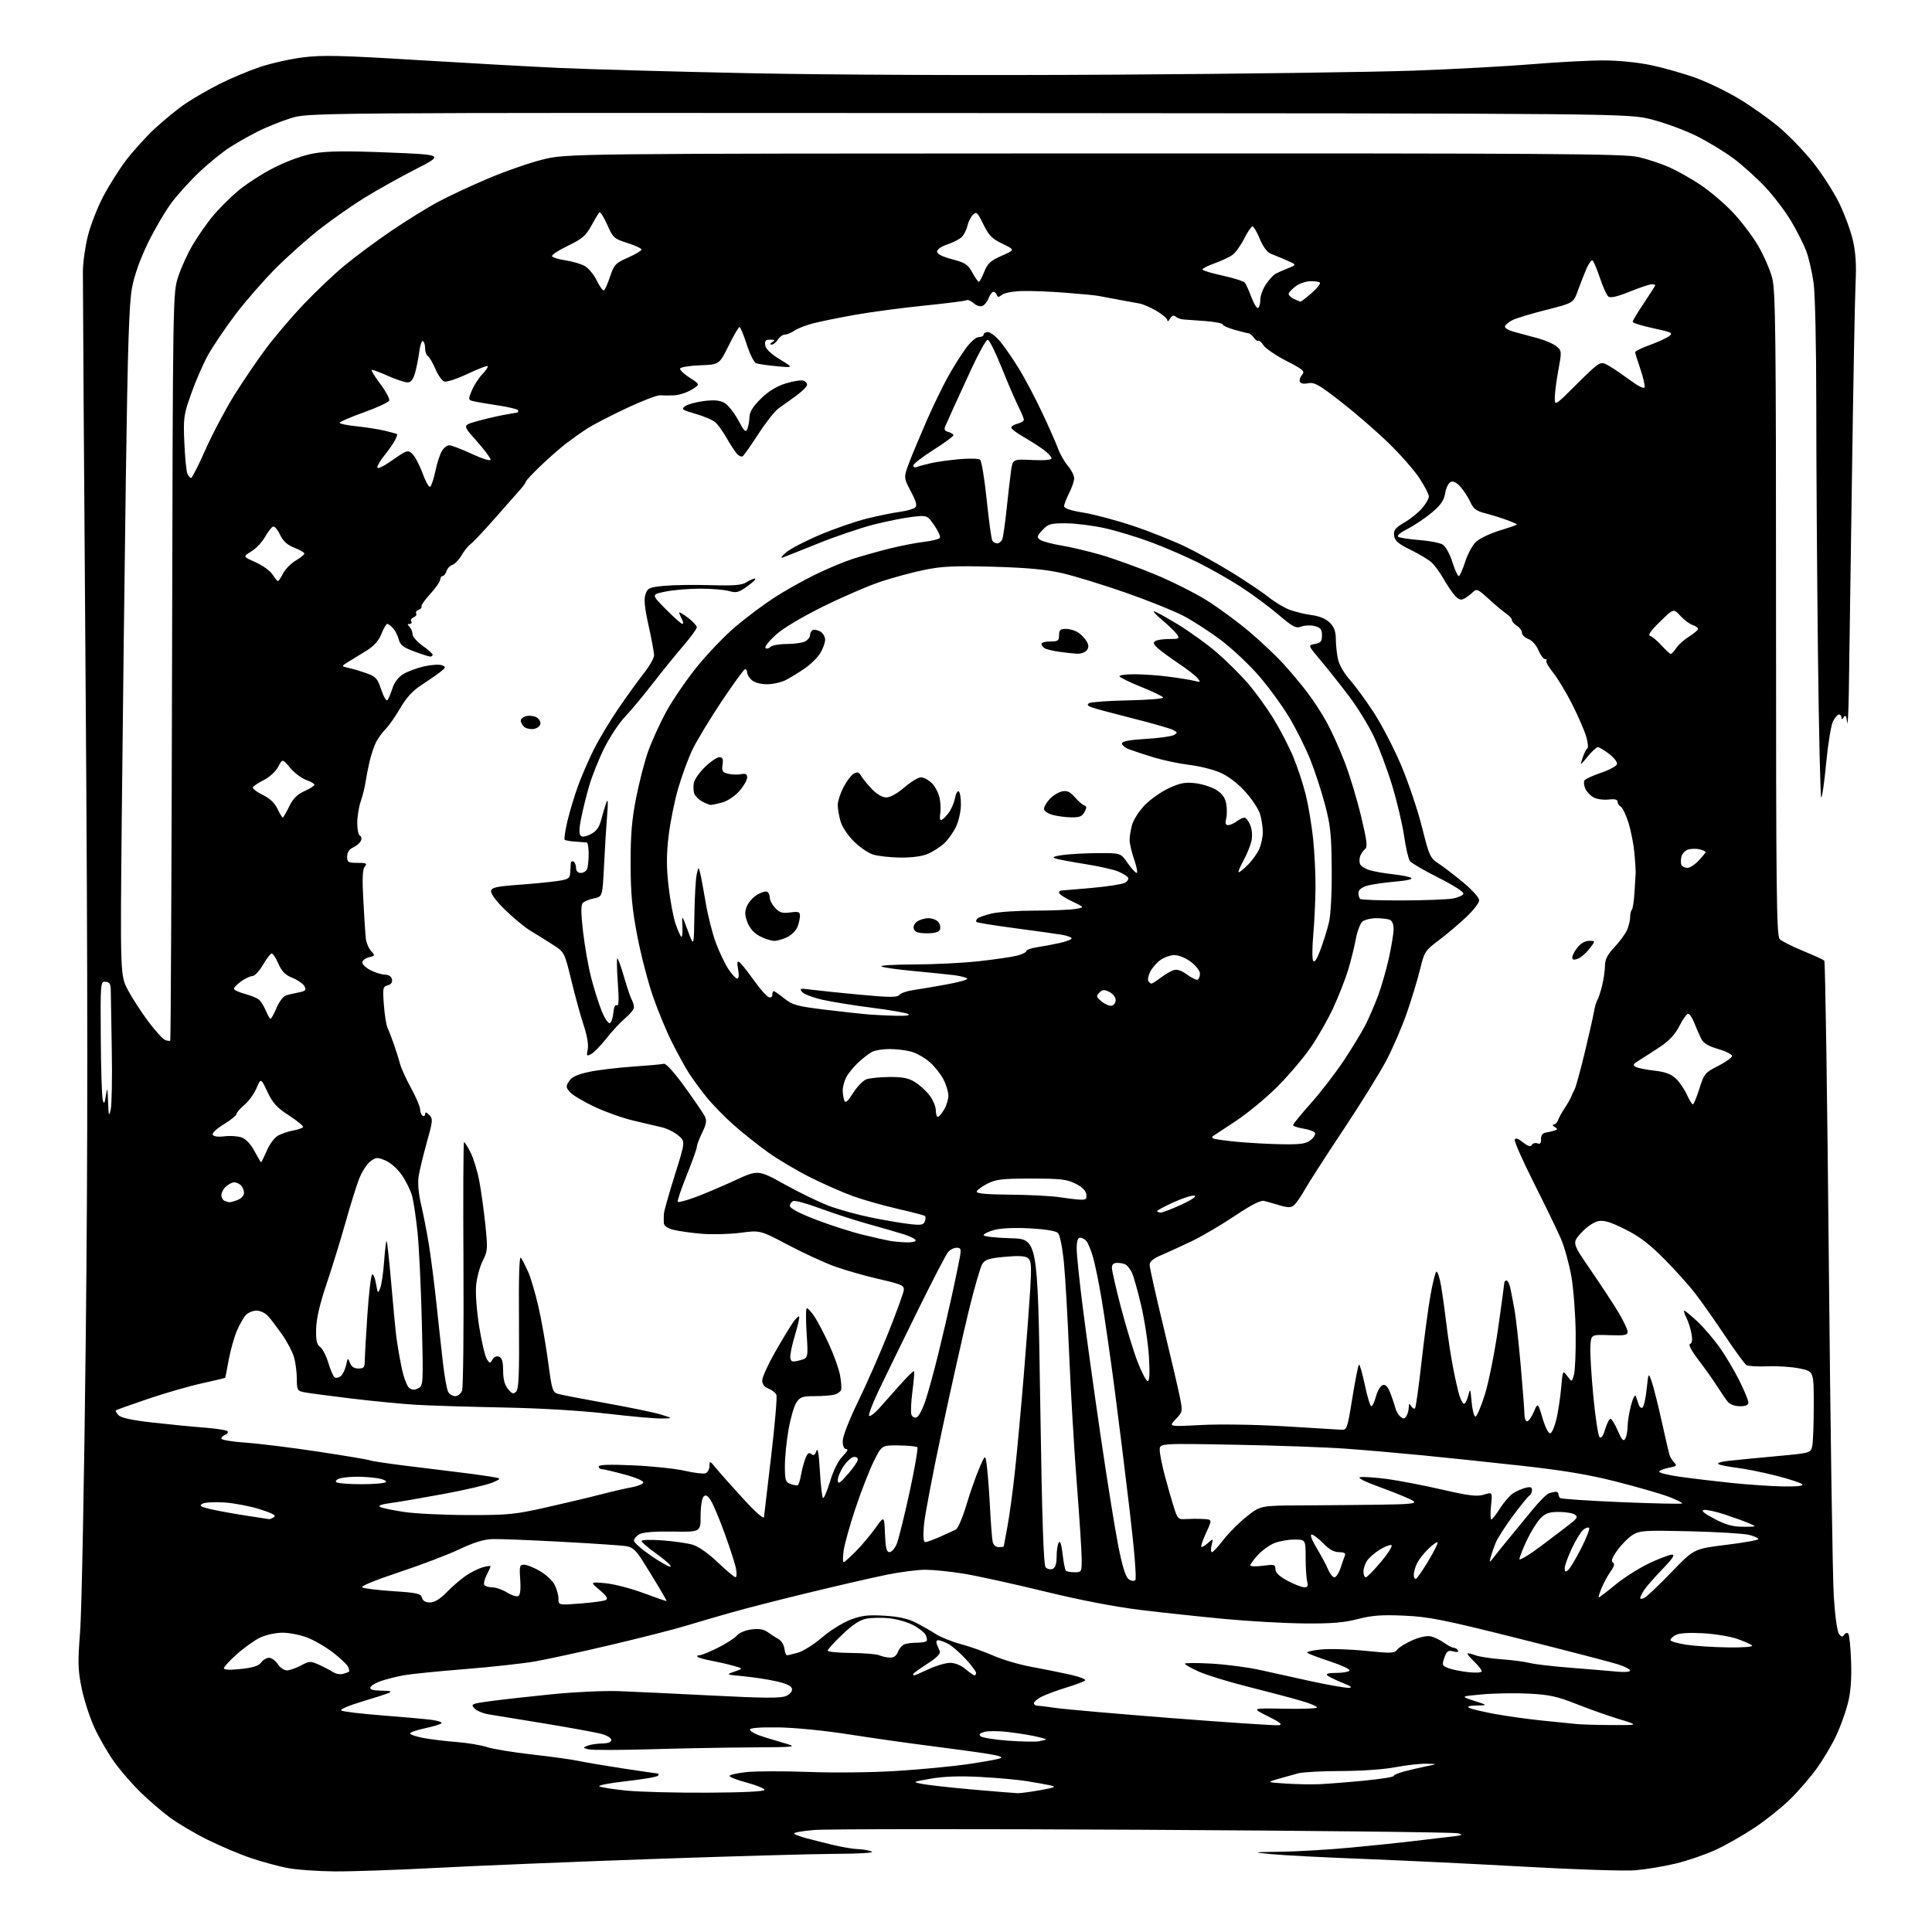 <?xml version="1.0" encoding="UTF-8" standalone="no"?>
<svg 
  version="1.1" 
  xmlns="http://www.w3.org/2000/svg" 
  xmlns:xlink="http://www.w3.org/1999/xlink" 
  xmlns:svg="http://www.w3.org/2000/svg"
  xmlns:rdf="http://www.w3.org/1999/02/22-rdf-syntax-ns#"
  xmlns:cc="http://creativecommons.org/ns#"
  xmlns:dc="http://purl.org/dc/elements/1.1/"
  viewBox="0 0 768 768"
  width="768"
  height="768"
>
<style>svg {background-color: white; }</style>"
<path stroke="none" fill="black" fill-rule="evenodd" d="M133.00,743.91C126.12,743.85 117.58,743.23 114.00,742.51C110.42,741.80 104.02,740.05 99.78,738.62C95.53,737.20 87.82,733.94 82.65,731.39C77.47,728.84 70.60,724.78 67.37,722.37C64.14,719.96 58.86,715.41 55.64,712.25C52.42,709.09 47.80,703.73 45.37,700.34C42.94,696.95 39.42,690.87 37.55,686.82C35.69,682.78 33.39,675.68 32.45,671.05C30.96,663.71 30.89,660.83 31.85,648.56C32.46,640.83 33.47,588.83 34.08,533.00C34.92,457.19 34.91,391.38 34.04,273.00C33.40,185.82 32.91,111.53 32.95,107.89C32.98,104.26 33.89,97.83 34.97,93.60C36.05,89.38 38.75,82.46 40.97,78.21C43.19,73.97 47.24,67.52 49.98,63.88C52.72,60.25 57.89,54.53 61.47,51.18C65.05,47.83 70.57,43.33 73.74,41.18C76.91,39.03 83.10,35.47 87.50,33.26C91.90,31.06 99.07,28.06 103.44,26.60C107.81,25.14 115.48,23.43 120.49,22.80C128.06,21.84 135.62,22.02 165.54,23.85C185.32,25.06 210.91,26.48 222.42,27.01C233.92,27.54 267.90,28.48 297.92,29.10C330.60,29.78 388.81,30.01 443.00,29.68C492.77,29.38 546.55,28.65 562.50,28.06C578.45,27.47 599.59,26.31 609.48,25.49C619.37,24.67 631.97,24.01 637.48,24.02C643.46,24.03 651.13,24.80 656.50,25.94C661.45,26.99 669.34,29.24 674.04,30.94C678.74,32.64 686.49,36.39 691.27,39.27C696.06,42.15 703.17,47.18 707.09,50.46C711.00,53.75 717.08,60.03 720.60,64.43C724.12,68.82 728.78,76.04 730.97,80.46C733.15,84.88 735.65,91.62 736.53,95.43C737.67,100.39 737.98,105.21 737.62,112.43C737.35,117.97 736.68,153.55 736.15,191.50C735.61,229.45 735.06,267.25 734.93,275.50C734.79,283.75 734.49,288.95 734.26,287.07C733.96,284.54 733.61,284.01 732.94,285.07C732.31,286.06 732.03,286.12 732.02,285.25C732.01,284.56 731.56,284.00 731.03,284.00C730.49,284.00 729.42,285.24 728.65,286.75C727.87,288.26 726.65,295.69 725.94,303.25C725.22,310.81 724.34,317.00 723.98,317.00C723.62,317.00 723.03,291.28 722.66,259.84C722.30,228.39 722.00,184.10 722.00,161.41C722.00,137.28 721.55,116.91 720.92,112.37C720.32,108.09 719.00,102.40 717.98,99.71C716.96,97.03 714.27,91.71 712.00,87.89C709.73,84.07 705.14,78.02 701.80,74.45C698.46,70.88 692.78,65.75 689.18,63.05C685.57,60.35 678.86,56.28 674.27,54.00C669.68,51.73 661.69,48.79 656.52,47.48C647.13,45.10 647.13,45.10 384.81,44.94C122.50,44.79 122.50,44.79 115.50,47.01C111.65,48.23 105.80,50.59 102.50,52.25C99.20,53.91 94.21,56.73 91.41,58.52C88.61,60.31 83.32,64.58 79.65,68.01C75.99,71.43 70.90,77.00 68.35,80.37C65.81,83.74 61.53,91.00 58.85,96.50C55.72,102.93 53.44,109.31 52.48,114.38C51.32,120.51 50.78,137.07 50.04,188.88C49.53,225.52 48.81,285.27 48.44,321.65C47.77,387.80 47.77,387.80 50.90,393.65C52.62,396.87 56.27,402.49 59.01,406.14C61.76,409.80 64.74,413.07 65.64,413.42C66.55,413.76 67.46,413.87 67.68,413.65C67.89,413.44 68.21,346.49 68.39,264.88C68.71,116.86 68.71,116.48 70.83,110.00C71.99,106.42 74.60,100.72 76.62,97.32C78.64,93.92 82.17,88.84 84.46,86.05C86.76,83.25 91.30,78.69 94.57,75.92C97.83,73.16 104.38,68.94 109.13,66.56C114.38,63.92 120.49,61.74 124.74,60.98C130.01,60.04 137.26,59.95 154.12,60.61C176.50,61.50 176.50,61.50 165.12,67.32C158.86,70.52 149.80,75.59 144.97,78.57C140.15,81.56 132.22,87.09 127.35,90.87C122.48,94.65 114.51,101.74 109.64,106.62C104.76,111.51 97.49,119.85 93.48,125.16C89.47,130.48 84.61,137.68 82.68,141.16C80.75,144.65 77.74,151.55 76.00,156.50C73.01,164.95 72.85,166.14 73.28,176.00C73.53,181.78 74.07,187.29 74.48,188.25C74.88,189.21 75.55,190.00 75.95,190.00C76.36,190.00 78.95,184.92 81.70,178.70C84.45,172.49 89.58,162.78 93.10,157.13C96.62,151.48 102.37,143.03 105.88,138.34C109.39,133.66 116.10,125.79 120.79,120.87C125.47,115.95 132.72,109.07 136.90,105.60C141.08,102.12 149.45,95.92 155.50,91.81C161.55,87.70 169.88,82.53 174.00,80.32C178.12,78.11 186.97,73.97 193.65,71.12C200.33,68.27 210.15,64.83 215.46,63.49C225.11,61.04 225.11,61.04 434.98,60.98C617.86,60.93 645.67,61.11 651.29,62.42C654.84,63.24 660.32,65.05 663.47,66.44C666.62,67.84 672.20,70.97 675.86,73.41C679.53,75.85 685.26,80.69 688.59,84.17C691.92,87.65 696.50,93.65 698.78,97.50C701.05,101.35 703.61,107.18 704.46,110.46C705.81,115.68 706.00,132.21 706.00,244.14C706.00,354.88 706.19,372.05 707.46,373.32C708.27,374.12 712.43,376.23 716.71,377.99C721.00,379.76 724.81,381.50 725.19,381.85C725.57,382.21 726.38,436.27 726.99,502.00C727.60,567.73 728.49,627.48 728.97,634.80C729.48,642.70 730.34,648.70 731.08,649.59C732.06,650.77 732.49,650.82 733.11,649.83C733.54,649.13 734.25,648.92 734.70,649.36C735.14,649.80 735.65,654.80 735.84,660.46C736.07,667.66 735.69,672.69 734.55,677.13C733.66,680.64 731.59,686.38 729.95,689.89C728.31,693.41 724.88,699.21 722.33,702.79C719.78,706.36 714.95,711.97 711.60,715.24C708.24,718.52 701.85,723.63 697.38,726.60C692.92,729.57 685.94,733.53 681.88,735.40C677.82,737.26 670.67,739.70 666.00,740.82C661.33,741.94 654.12,743.13 650.00,743.47C645.88,743.81 626.52,743.18 607.00,742.09C587.48,740.99 558.45,739.59 542.50,738.97C526.55,738.36 509.90,737.50 505.50,737.06C497.50,736.27 497.50,736.27 509.50,736.09C516.10,735.99 528.70,735.23 537.50,734.40C546.30,733.57 556.88,732.47 561.00,731.96C565.12,731.45 571.65,730.68 575.50,730.25C581.38,729.61 582.02,729.37 579.50,728.75C577.85,728.35 521.60,727.72 454.50,727.36C387.40,727.00 328.52,727.04 323.65,727.45C318.78,727.86 315.18,728.52 315.65,728.92C316.12,729.32 318.30,730.13 320.50,730.72C322.70,731.31 327.50,732.52 331.16,733.40C334.83,734.28 339.33,735.03 341.16,735.07C343.00,735.11 345.40,735.53 346.50,736.00C347.73,736.53 342.19,736.89 332.10,736.93C323.08,736.97 290.00,737.91 258.60,739.01C227.19,740.12 188.90,741.69 173.50,742.51C158.10,743.33 139.88,743.96 133.00,743.91zM281.25,712.62C295.74,712.54 303.97,712.14 303.92,711.50C303.87,710.95 300.72,709.66 296.92,708.64C293.11,707.62 290.00,706.42 290.00,705.97C290.00,705.53 293.04,704.83 296.75,704.43C300.46,704.04 311.58,704.01 321.45,704.38C331.60,704.76 346.81,704.59 356.45,703.98C365.83,703.39 378.45,702.19 384.50,701.32C390.55,700.44 396.40,699.40 397.50,699.00C398.92,698.48 397.48,697.94 392.50,697.15C388.65,696.53 378.30,695.12 369.50,694.00C360.70,692.89 346.18,690.82 337.24,689.41C327.97,687.95 316.06,686.77 309.52,686.67C302.38,686.56 298.08,686.88 298.12,687.50C298.16,688.05 299.61,689.03 301.35,689.67C303.08,690.31 307.38,691.66 310.91,692.67C317.32,694.50 317.32,694.50 298.41,694.62C288.01,694.68 269.82,695.02 258.00,695.37C246.18,695.71 235.38,695.72 234.00,695.39C231.65,694.81 231.62,694.72 233.50,693.96C234.60,693.51 237.19,693.11 239.25,693.07C241.74,693.02 243.00,692.54 243.00,691.62C243.00,690.83 241.18,689.78 238.75,689.17C236.41,688.58 226.40,686.76 216.50,685.12C206.60,683.48 196.63,681.85 194.34,681.50C192.05,681.14 189.46,680.06 188.57,679.08C187.05,677.40 187.41,677.25 195.23,676.19C199.78,675.58 210.73,674.36 219.57,673.47C228.40,672.59 240.33,672.04 246.07,672.26C251.80,672.47 268.51,673.26 283.20,674.01C304.00,675.07 310.48,675.10 312.52,674.17C314.11,673.45 315.02,672.33 314.82,671.32C314.60,670.19 312.59,669.23 308.50,668.32C305.20,667.58 299.35,666.69 295.50,666.33C288.50,665.69 288.50,665.69 292.00,664.48C295.50,663.27 295.50,663.27 291.35,662.12C289.07,661.49 285.11,660.59 282.55,660.11C280.00,659.63 277.63,658.96 277.29,658.62C276.95,658.28 277.30,657.99 278.08,657.99C278.86,657.98 282.20,656.61 285.50,654.95C288.80,653.28 292.18,651.09 293.00,650.08C293.84,649.05 296.36,648.01 298.74,647.72C301.76,647.34 303.63,647.67 305.25,648.85C306.50,649.76 308.42,651.00 309.51,651.60C310.61,652.21 311.64,653.89 311.82,655.35C311.99,656.81 312.44,658.00 312.82,657.99C313.19,657.99 315.17,657.52 317.21,656.96C319.25,656.39 323.53,653.69 326.71,650.96C329.90,648.23 334.98,645.05 338.00,643.89C342.49,642.18 344.98,641.88 351.55,642.27C357.19,642.61 360.92,643.43 364.03,645.01C366.46,646.26 370.04,648.30 371.98,649.55C373.91,650.81 378.43,652.62 382.00,653.57C385.57,654.53 391.36,656.59 394.86,658.14C398.37,659.70 405.12,661.69 409.86,662.57C414.61,663.44 421.58,664.84 425.35,665.68C429.11,666.52 431.81,667.57 431.35,668.01C430.88,668.45 427.48,669.74 423.78,670.86C420.09,671.99 415.70,673.62 414.03,674.48C412.36,675.35 411.00,676.49 411.00,677.03C411.00,677.56 411.56,678.01 412.25,678.02C412.94,678.03 416.43,678.46 420.00,678.98C423.57,679.49 444.42,681.31 466.32,683.02C488.22,684.72 507.12,685.97 508.32,685.80C509.98,685.55 508.94,684.69 504.00,682.23C497.50,678.99 497.50,678.99 510.17,679.24C517.13,679.38 523.14,679.19 523.51,678.82C523.89,678.45 521.11,677.23 517.35,676.13C513.58,675.02 504.19,672.53 496.47,670.60C488.76,668.67 479.87,665.95 476.72,664.56C473.57,663.16 471.00,661.73 471.00,661.36C471.00,661.00 475.84,660.98 481.75,661.32C487.66,661.67 496.32,662.82 501.00,663.87C505.68,664.93 514.90,666.96 521.50,668.39C528.10,669.81 534.62,670.96 536.00,670.93C537.89,670.90 537.28,670.40 533.50,668.88C530.75,667.77 528.07,666.44 527.55,665.93C526.96,665.35 528.37,665.00 531.24,665.00C533.79,665.00 536.14,664.59 536.45,664.08C536.76,663.58 533.30,661.95 528.76,660.46C524.22,658.97 520.14,657.42 519.69,657.02C519.25,656.62 521.73,656.02 525.19,655.69C528.66,655.35 536.62,655.60 542.87,656.24C553.14,657.28 554.36,657.23 555.45,655.73C556.12,654.82 558.86,653.13 561.55,651.98C564.56,650.69 567.37,650.13 568.90,650.51C570.26,650.85 572.60,652.00 574.09,653.07C575.59,654.13 577.28,655.00 577.85,655.00C578.42,655.00 579.17,655.47 579.52,656.04C579.94,656.71 579.29,656.86 577.71,656.46C575.62,655.94 575.09,656.31 574.16,658.96C573.15,661.86 573.26,662.15 575.79,663.12C577.28,663.70 580.86,664.42 583.75,664.72C586.80,665.05 589.00,664.88 589.00,664.33C589.00,663.80 587.65,662.09 586.01,660.51C584.37,658.93 583.18,657.49 583.37,657.29C583.56,657.10 584.96,657.41 586.47,657.99C587.99,658.56 592.66,659.28 596.86,659.59C601.06,659.89 606.10,660.55 608.07,661.06C610.03,661.56 617.45,662.43 624.57,662.98C631.68,663.53 639.86,664.22 642.75,664.50C645.68,664.79 648.00,664.61 648.00,664.09C648.00,663.58 645.86,662.47 643.25,661.62C640.64,660.78 622.98,656.19 604.00,651.42C573.76,643.83 568.11,642.70 558.22,642.25C549.22,641.85 545.47,642.12 539.72,643.61C534.19,645.04 529.23,645.44 518.50,645.34C510.80,645.28 496.62,644.48 487.00,643.58C477.38,642.68 462.29,641.07 453.47,639.99C443.23,638.75 429.33,636.07 414.97,632.56C402.61,629.55 388.23,626.39 383.00,625.55C377.77,624.70 370.96,624.01 367.86,624.00C364.76,624.00 357.78,624.90 352.36,626.01C346.94,627.11 333.05,630.31 321.50,633.11C309.95,635.90 296.00,639.48 290.50,641.05C285.00,642.61 276.80,645.02 272.28,646.38C267.75,647.75 254.48,651.13 242.78,653.89C231.07,656.65 217.54,659.59 212.71,660.44C207.88,661.28 195.28,662.66 184.71,663.50C174.14,664.35 163.25,665.45 160.50,665.95C157.75,666.45 153.73,667.46 151.58,668.18C149.42,668.91 147.47,670.06 147.24,670.75C146.96,671.63 148.27,672.02 151.67,672.07C155.26,672.12 155.99,672.35 154.50,672.99C153.40,673.45 148.50,675.03 143.62,676.49C138.74,677.95 135.14,679.50 135.62,679.93C136.10,680.36 143.47,681.25 152.00,681.91C160.53,682.57 169.40,683.37 171.73,683.69C174.05,684.01 175.75,684.59 175.51,684.99C175.26,685.39 172.35,686.29 169.03,686.99C165.71,687.70 163.00,688.63 163.00,689.07C163.00,689.50 165.36,690.31 168.25,690.86C171.14,691.41 177.10,692.14 181.50,692.48C185.90,692.83 191.35,693.74 193.62,694.50C195.88,695.26 203.98,696.59 211.62,697.45C219.25,698.31 227.53,699.46 230.00,700.00C232.47,700.54 240.43,701.89 247.68,702.99C254.93,704.10 261.15,705.00 261.49,705.00C261.84,705.00 261.88,705.38 261.59,705.85C261.30,706.32 255.64,707.30 249.00,708.04C242.36,708.78 237.52,709.71 238.23,710.11C238.94,710.51 243.79,711.26 249.01,711.79C254.23,712.31 268.74,712.69 281.25,712.62zM404.50,712.82C405.60,712.85 409.65,712.31 413.50,711.62C419.55,710.53 420.09,710.27 417.50,709.70C415.85,709.34 411.57,708.58 408.00,708.01C404.43,707.44 396.10,706.70 389.50,706.35C381.35,705.93 375.10,706.15 370.00,707.05C362.50,708.37 362.50,708.37 367.00,709.21C369.48,709.67 378.48,710.65 387.00,711.40C395.52,712.15 403.40,712.79 404.50,712.82zM524.50,709.24C527.80,709.10 535.79,708.47 542.25,707.84C548.71,707.21 554.00,706.38 554.00,705.98C554.00,705.58 555.91,704.76 558.25,704.16C560.59,703.55 564.52,702.64 567.00,702.13C571.50,701.21 571.50,701.21 567.00,701.11C564.52,701.05 558.97,701.68 554.66,702.50C550.09,703.37 541.13,704.00 533.16,704.01C525.65,704.01 517.92,704.43 516.00,704.94C514.08,705.45 510.48,706.46 508.00,707.17C503.50,708.48 503.50,708.48 511.00,708.99C515.12,709.27 521.20,709.38 524.50,709.24zM413.00,692.19C414.38,691.93 415.64,691.60 415.82,691.46C415.99,691.31 413.97,690.73 411.32,690.17C408.67,689.60 403.71,688.83 400.31,688.45C396.90,688.07 392.90,688.06 391.41,688.43C389.52,688.91 389.03,689.43 389.76,690.16C390.34,690.74 395.25,691.54 400.66,691.94C406.07,692.33 411.62,692.45 413.00,692.19zM641.00,685.74C651.50,685.79 651.50,685.79 643.50,683.34C639.10,682.00 631.45,679.29 626.50,677.32C619.05,674.37 615.84,673.66 607.87,673.25C602.57,672.97 594.24,673.10 589.37,673.53C580.50,674.32 580.50,674.32 586.00,676.10C591.50,677.88 591.50,677.88 587.00,677.97C584.05,678.03 583.02,678.35 584.00,678.89C584.83,679.34 589.33,680.42 594.00,681.29C598.67,682.16 607.23,683.36 613.00,683.95C618.77,684.55 625.08,685.18 627.00,685.36C628.92,685.53 635.23,685.71 641.00,685.74zM136.47,665.37C137.59,665.03 138.62,664.65 138.77,664.52C138.92,664.39 138.77,663.57 138.44,662.70C138.10,661.83 135.42,659.25 132.48,656.98C129.54,654.71 124.85,651.99 122.05,650.93C119.26,649.87 114.85,649.01 112.24,649.02C109.63,649.03 105.70,649.89 103.50,650.92C101.30,651.95 97.14,654.90 94.25,657.48C91.36,660.05 89.00,662.61 89.00,663.16C89.00,663.80 91.43,663.90 95.75,663.44C100.63,662.92 102.86,662.20 103.81,660.86C104.53,659.84 105.94,659.00 106.94,659.00C107.95,659.00 109.51,660.12 110.41,661.50C111.31,662.88 112.94,664.00 114.03,664.00C115.12,664.00 117.63,663.13 119.61,662.07C123.03,660.24 123.41,660.22 126.86,661.79C128.86,662.70 131.39,664.02 132.47,664.72C133.55,665.42 135.35,665.72 136.47,665.37zM363.40,666.00C363.62,666.00 366.21,664.88 369.15,663.51C372.09,662.14 375.93,661.02 377.67,661.01C379.61,661.00 382.00,661.97 383.82,663.50C385.45,664.88 387.06,666.00 387.39,666.00C387.73,666.00 388.00,665.54 388.00,664.98C388.00,664.42 386.11,661.91 383.80,659.40C381.49,656.90 378.37,654.21 376.85,653.42C375.34,652.64 373.58,652.00 372.94,652.00C372.31,652.00 372.06,652.67 372.39,653.50C372.73,654.33 373.26,655.64 373.58,656.42C373.96,657.37 372.29,659.03 368.58,661.41C365.51,663.37 363.00,665.21 363.00,665.49C363.00,665.77 363.18,666.00 363.40,666.00zM353.77,658.93C355.28,658.98 356.35,658.20 356.95,656.64C357.44,655.34 358.59,653.99 359.51,653.64C360.42,653.29 362.63,653.00 364.42,653.00C366.20,653.00 367.95,652.72 368.30,652.37C368.65,652.02 368.48,650.90 367.93,649.87C367.38,648.85 365.09,647.07 362.84,645.92C360.59,644.77 356.37,643.58 353.47,643.28C350.57,642.99 346.51,643.06 344.45,643.44C341.81,643.94 338.96,645.80 334.85,649.73C331.63,652.79 329.00,655.69 329.00,656.15C329.00,656.62 333.16,657.03 338.25,657.07C343.34,657.11 348.40,657.53 349.50,658.00C350.60,658.47 352.52,658.89 353.77,658.93zM686.95,654.87C693.19,654.95 697.02,654.64 696.45,654.10C695.93,653.60 693.25,652.41 690.50,651.46C687.75,650.50 681.63,649.50 676.90,649.24C671.44,648.94 667.51,649.19 666.15,649.92C664.97,650.55 664.00,651.47 664.00,651.95C664.00,652.43 666.81,653.26 670.25,653.79C673.69,654.31 681.20,654.80 686.95,654.87zM230.75,637.42C235.56,637.05 240.11,636.42 240.85,636.03C241.83,635.50 241.16,634.43 238.35,632.04C234.50,628.78 234.50,628.78 240.77,629.37C244.21,629.70 251.07,631.49 256.02,633.35C260.96,635.20 265.00,636.59 265.00,636.43C265.00,636.27 263.57,633.74 261.83,630.82C260.09,627.89 257.18,623.16 255.36,620.30C252.71,616.14 251.39,615.00 248.77,614.59C246.97,614.31 235.38,613.54 223.00,612.87C210.62,612.20 198.31,611.72 195.63,611.81C192.30,611.93 188.20,613.20 182.63,615.85C178.16,617.98 167.36,622.09 158.64,624.98C148.97,628.19 143.27,630.55 144.03,631.02C144.73,631.45 150.24,632.12 156.27,632.52C165.84,633.14 167.31,633.48 167.74,635.12C168.07,636.37 169.13,637.00 170.91,637.00C172.72,637.00 174.87,635.70 177.51,632.99C179.67,630.78 183.06,627.84 185.05,626.46C187.05,625.08 190.10,623.55 191.84,623.05C193.58,622.55 195.00,622.36 195.00,622.62C195.00,622.88 194.31,624.44 193.46,626.08C192.61,627.72 192.19,629.50 192.52,630.03C192.85,630.56 194.28,631.00 195.69,631.00C197.11,631.00 199.77,631.93 201.61,633.07C203.46,634.21 205.47,634.83 206.09,634.44C206.81,634.00 207.07,631.59 206.80,627.87C206.41,622.55 206.56,622.00 208.35,622.00C209.44,622.00 212.27,623.14 214.66,624.54C217.04,625.94 219.67,628.39 220.49,629.99C221.32,631.59 222.00,634.07 222.00,635.50C222.00,638.10 222.00,638.10 230.75,637.42zM653.78,635.12C654.75,634.60 659.56,630.01 664.47,624.92C673.38,615.68 673.38,615.68 686.19,614.10C693.24,613.24 699.00,612.20 699.00,611.80C699.00,611.40 697.31,610.65 695.25,610.13C693.19,609.61 682.64,608.97 671.82,608.71C653.94,608.28 651.86,608.41 649.10,610.09C647.43,611.10 644.69,613.83 643.01,616.15C640.90,619.06 640.32,620.58 641.12,621.07C641.95,621.59 641.70,622.61 640.26,624.65C639.14,626.22 637.53,629.19 636.67,631.25C635.81,633.31 635.30,635.00 635.55,635.00C635.79,635.00 638.80,632.70 642.24,629.88C645.69,627.06 651.73,623.24 655.68,621.38C659.64,619.52 663.67,618.00 664.65,618.00C665.93,618.00 664.84,619.65 660.86,623.75C657.80,626.91 654.55,630.61 653.64,631.97C652.74,633.33 652.00,634.81 652.00,635.26C652.00,635.70 652.80,635.64 653.78,635.12zM518.37,630.95C519.82,630.99 520.10,630.50 519.63,628.75C519.30,627.51 519.02,623.24 519.01,619.25C519.00,612.00 519.00,612.00 514.47,612.00C511.98,612.00 508.37,612.66 506.45,613.46C504.54,614.26 501.63,616.38 499.98,618.18C498.34,619.98 497.00,621.81 497.00,622.26C497.00,622.70 499.25,622.77 502.00,622.41C506.57,621.80 507.00,621.92 507.00,623.76C507.00,625.15 508.49,626.59 511.75,628.34C514.36,629.75 517.34,630.92 518.37,630.95zM451.30,628.10C451.85,627.55 450.95,616.44 449.05,600.34C447.31,585.58 444.55,563.38 442.92,551.00C441.28,538.62 439.03,523.10 437.92,516.50C436.81,509.90 435.25,502.30 434.46,499.62C433.68,496.94 432.52,494.13 431.89,493.37C431.27,492.62 430.14,492.00 429.38,492.00C428.42,492.00 428.00,493.32 428.00,496.35C428.00,498.75 429.11,509.43 430.47,520.10C431.82,530.77 435.01,553.67 437.54,571.00C440.08,588.33 443.22,607.89 444.52,614.48C446.15,622.69 447.45,626.85 448.65,627.73C449.69,628.50 450.76,628.64 451.30,628.10zM562.97,627.52C563.50,627.19 565.73,623.92 567.93,620.25C570.12,616.59 571.71,613.38 571.45,613.12C571.19,612.86 569.59,613.96 567.90,615.57C566.21,617.18 564.19,619.72 563.41,621.20C562.63,622.69 562.00,624.85 562.00,626.01C562.00,627.17 562.44,627.85 562.97,627.52zM292.36,626.97C292.84,626.98 292.94,625.49 292.59,623.65C292.25,621.81 290.23,615.51 288.10,609.66C285.98,603.80 283.47,597.84 282.53,596.40C281.23,594.42 280.53,594.07 279.66,594.94C279.02,595.58 278.50,599.00 278.50,602.55C278.50,609.01 278.50,609.01 267.50,608.82C260.43,608.70 255.70,609.07 254.25,609.85C253.01,610.52 252.00,611.68 252.00,612.43C252.00,613.18 255.15,615.94 258.99,618.57C262.84,621.19 266.26,623.07 266.60,622.74C266.93,622.40 264.48,620.19 261.16,617.81C257.83,615.44 255.08,613.10 255.05,612.60C255.02,612.09 258.57,611.97 263.25,612.32C267.79,612.66 273.20,613.43 275.28,614.03C277.58,614.69 281.51,617.43 285.28,621.02C288.70,624.27 291.89,626.95 292.36,626.97zM530.46,627.00C531.13,627.00 532.23,625.31 532.91,623.25C533.58,621.19 534.36,618.94 534.65,618.25C534.99,617.42 534.20,617.00 532.28,617.00C530.29,617.00 528.33,615.91 526.00,613.50C524.13,611.58 522.05,610.00 521.38,610.00C520.65,610.00 521.50,612.26 523.44,615.47C525.25,618.47 527.30,622.30 527.99,623.97C528.68,625.64 529.79,627.00 530.46,627.00zM542.91,627.00C543.42,627.00 546.16,624.20 549.02,620.79C551.88,617.37 553.72,614.41 553.11,614.20C552.50,614.00 550.43,614.81 548.50,616.00C546.57,617.19 544.32,619.13 543.50,620.30C542.67,621.48 542.00,623.47 542.00,624.72C542.00,625.98 542.41,627.00 542.91,627.00zM427.17,625.00C429.91,625.00 430.00,624.83 430.00,619.92C430.00,617.12 429.12,603.51 428.04,589.67C426.97,575.83 425.61,552.80 425.02,538.50C424.43,524.20 423.49,507.77 422.93,502.00C422.33,495.94 421.34,490.93 420.58,490.16C419.73,489.31 415.67,488.63 409.38,488.29C403.30,487.97 397.86,488.21 395.25,488.92C392.91,489.56 391.00,490.49 391.00,491.00C391.00,491.51 395.84,492.06 401.75,492.22C412.50,492.50 412.50,492.50 413.50,557.20C414.23,604.51 414.82,622.22 415.68,623.08C416.33,623.73 417.57,623.99 418.43,623.66C419.51,623.25 420.00,621.74 420.02,618.78C420.02,616.43 420.41,613.90 420.88,613.17C421.42,612.31 421.96,613.95 422.40,617.78C422.77,621.06 423.35,624.02 423.70,624.37C424.05,624.72 425.61,625.00 427.17,625.00zM623.37,624.11C624.12,623.48 626.45,619.60 628.54,615.49C630.63,611.37 632.05,607.71 631.69,607.36C631.34,607.01 630.29,607.34 629.37,608.11C628.44,608.87 626.40,612.20 624.84,615.50C623.28,618.80 622.00,622.34 622.00,623.37C622.00,624.84 622.29,625.00 623.37,624.11zM335.34,621.00C335.67,621.00 337.87,619.05 340.22,616.67C342.58,614.28 346.07,610.12 348.00,607.42C351.50,602.50 351.50,602.50 351.79,609.75C352.02,615.41 352.42,617.00 353.59,617.00C354.42,617.00 355.71,615.54 356.45,613.75C357.19,611.96 359.48,602.73 361.55,593.23C363.61,583.74 365.01,575.67 364.65,575.31C364.29,574.95 360.96,574.62 357.25,574.58C350.50,574.50 350.50,574.50 347.29,581.00C345.53,584.58 342.26,592.97 340.04,599.65C337.81,606.33 335.71,613.87 335.36,616.40C335.01,618.93 335.00,621.00 335.34,621.00zM594.20,618.52C595.46,616.88 598.19,613.51 600.26,611.02C602.32,608.53 606.28,603.71 609.06,600.30C611.83,596.89 614.87,593.86 615.80,593.56C616.74,593.27 617.95,593.02 618.50,593.01C619.05,593.01 619.50,593.41 619.50,593.92C619.50,594.42 619.79,595.13 620.15,595.49C620.51,595.85 631.47,596.58 644.51,597.13C657.55,597.67 668.43,597.91 668.68,597.65C668.93,597.40 666.52,596.20 663.32,594.98C660.12,593.77 650.72,591.05 642.43,588.95C631.33,586.14 621.33,584.47 604.43,582.61C591.82,581.22 574.30,579.38 565.50,578.52C556.70,577.66 543.20,576.48 535.50,575.91C527.80,575.33 507.89,574.61 491.25,574.31C461.00,573.75 461.00,573.75 461.00,576.37C461.00,577.80 461.93,582.47 463.07,586.74C464.20,591.01 465.82,596.65 466.66,599.28C468.08,603.75 468.39,604.05 471.34,603.85C473.08,603.74 476.17,603.72 478.20,603.82C481.91,604.00 481.91,604.00 479.50,609.21C478.17,612.07 477.29,614.62 477.54,614.87C477.78,615.12 478.96,614.46 480.14,613.41C482.30,611.50 482.30,611.50 481.63,614.25C481.26,615.76 481.33,617.00 481.78,617.00C482.22,617.00 484.25,614.82 486.28,612.16C488.31,609.50 492.46,605.34 495.50,602.91C501.04,598.50 501.04,598.50 517.27,598.42C526.20,598.38 540.25,598.25 548.50,598.14C560.67,597.97 563.19,597.70 561.87,596.70C560.98,596.02 555.35,593.67 549.37,591.48C542.08,588.81 539.27,587.39 540.84,587.17C542.13,586.99 546.93,587.34 551.51,587.94C556.09,588.55 565.83,590.43 573.17,592.12C584.06,594.62 587.12,594.99 589.88,594.14C593.27,593.10 593.27,593.10 592.71,598.55C592.40,601.55 592.45,604.00 592.82,604.00C593.20,604.00 594.75,602.01 596.28,599.59C597.81,597.17 600.13,594.49 601.43,593.64C602.73,592.79 604.96,591.80 606.40,591.44C608.36,590.94 609.00,591.16 609.00,592.33C609.00,593.18 608.52,594.18 607.93,594.54C607.35,594.90 604.39,598.55 601.37,602.64C598.34,606.73 595.28,611.52 594.55,613.29C593.83,615.05 592.94,617.62 592.57,619.00C591.92,621.40 591.99,621.38 594.20,618.52zM612.75,614.45C617.56,610.84 622.85,606.80 624.50,605.49C627.03,603.47 627.26,602.93 626.00,602.06C625.17,601.49 622.34,601.02 619.70,601.02C615.91,601.00 614.39,601.52 612.41,603.49C611.04,604.87 608.59,608.80 606.96,612.24C605.33,615.68 604.00,619.07 604.00,619.76C604.00,620.45 607.94,618.06 612.75,614.45zM397.02,615.00C398.11,615.00 399.00,614.89 399.00,614.75C399.00,614.61 399.65,611.12 400.44,606.99C401.23,602.85 402.58,592.95 403.44,584.99C404.30,577.02 405.87,559.92 406.94,547.00C408.01,534.08 409.17,518.53 409.54,512.45C410.08,503.26 409.94,501.19 408.68,500.15C407.59,499.25 405.06,499.09 399.52,499.59C393.28,500.16 391.60,500.68 390.50,502.39C389.75,503.55 387.33,511.93 385.11,521.00C382.90,530.08 378.11,551.45 374.47,568.50C370.83,585.55 367.59,602.54 367.28,606.25C366.89,610.90 367.06,613.00 367.83,613.00C368.44,613.00 371.10,612.04 373.72,610.87C376.35,609.70 379.16,608.42 379.96,608.04C380.77,607.65 382.63,603.32 384.10,598.42C385.57,593.51 387.89,586.90 389.25,583.72C391.72,577.94 391.72,577.94 392.37,583.48C392.73,586.53 393.27,593.86 393.57,599.76C393.88,605.67 394.33,611.51 394.58,612.75C394.87,614.17 395.77,615.00 397.02,615.00zM693.00,606.91C698.38,606.92 698.44,606.89 695.50,605.62C693.85,604.90 689.47,603.31 685.77,602.08C682.06,600.85 678.24,600.02 677.27,600.23C676.08,600.49 677.46,601.64 681.50,603.76C686.10,606.17 688.78,606.91 693.00,606.91zM303.70,603.05C303.81,602.20 305.10,591.27 306.56,578.76C308.03,566.25 308.96,555.33 308.64,554.50C308.31,553.66 306.91,552.54 305.53,552.01C303.83,551.36 303.00,550.29 303.00,548.73C303.00,547.46 305.31,542.38 308.12,537.46C310.94,532.53 314.14,527.24 315.23,525.69C316.32,524.15 317.42,523.09 317.67,523.34C317.92,523.59 317.16,526.96 315.98,530.83C314.81,534.70 313.99,538.72 314.17,539.76C314.46,541.39 314.96,541.53 317.90,540.76C321.29,539.87 321.29,539.87 320.64,529.93C320.28,524.47 320.33,520.00 320.74,520.01C321.16,520.01 322.49,521.47 323.70,523.26C324.91,525.04 327.52,529.99 329.48,534.25C331.45,538.51 333.45,544.10 333.93,546.67C334.41,549.24 334.59,551.90 334.33,552.57C334.07,553.25 332.88,554.07 331.68,554.39C330.48,554.71 326.96,554.98 323.87,554.99C318.94,555.00 318.02,555.32 316.56,557.55C315.64,558.95 314.24,563.79 313.45,568.30C312.65,572.81 312.00,579.33 312.00,582.78C312.00,588.38 312.25,589.16 314.25,589.91C315.49,590.38 316.79,590.60 317.14,590.39C317.49,590.19 318.07,588.33 318.43,586.26C318.79,584.19 319.57,581.26 320.17,579.73C320.98,577.68 321.58,577.24 322.51,578.00C323.43,578.77 323.96,578.44 324.54,576.77C325.06,575.25 325.52,577.87 325.91,584.67C326.23,590.26 326.79,595.12 327.14,595.47C327.49,595.82 328.76,592.86 329.96,588.90C331.34,584.37 333.21,580.64 335.00,578.85C336.79,577.05 337.32,576.00 336.42,576.00C335.49,576.00 335.00,574.90 335.00,572.82C335.00,570.97 337.54,564.44 341.11,557.12C344.46,550.23 349.87,537.93 353.12,529.77C356.37,521.62 359.14,514.01 359.27,512.86C359.48,510.99 358.44,510.52 349.50,508.47C344.00,507.21 336.12,504.97 332.00,503.50C327.88,502.02 319.48,498.16 313.35,494.92C302.20,489.02 302.20,489.02 294.35,490.05C290.03,490.61 283.12,490.79 279.00,490.45C274.88,490.11 269.81,489.40 267.75,488.87C265.34,488.26 263.96,487.31 263.88,486.21C263.82,485.27 263.83,483.60 263.91,482.50C263.98,481.40 265.93,474.49 268.24,467.14C272.44,453.77 272.44,453.77 269.70,451.42C268.20,450.13 265.29,448.65 263.23,448.15C261.18,447.64 256.12,446.45 252.00,445.51C247.88,444.57 240.90,442.11 236.50,440.05C232.10,437.99 227.65,435.35 226.62,434.18C224.91,432.25 224.87,431.84 226.24,429.75C227.33,428.09 229.51,427.08 234.13,426.10C237.63,425.36 245.45,424.41 251.50,424.00C257.55,423.58 263.13,423.08 263.89,422.87C264.73,422.65 268.04,426.31 272.15,432.00C275.93,437.23 279.52,442.48 280.13,443.67C281.03,445.42 280.83,446.71 279.13,450.24C277.96,452.66 277.00,455.21 277.00,455.92C277.00,456.62 275.18,461.71 272.96,467.22C270.73,472.74 269.15,477.48 269.43,477.76C269.71,478.04 272.76,477.23 276.22,475.97C279.67,474.71 286.75,471.71 291.94,469.32C301.38,464.96 301.38,464.96 311.94,470.83C317.75,474.06 325.65,477.89 329.50,479.34C333.35,480.79 340.77,482.85 346.00,483.92C351.23,484.99 358.08,486.17 361.24,486.54C366.06,487.12 367.08,486.96 367.61,485.57C367.96,484.66 368.02,483.69 367.74,483.41C367.46,483.13 362.57,481.84 356.87,480.54C351.17,479.24 343.12,476.96 339.00,475.46C334.88,473.97 327.23,470.59 322.00,467.97C316.77,465.34 309.35,460.94 305.50,458.20C301.65,455.46 295.50,450.58 291.84,447.36C288.17,444.14 283.18,439.02 280.75,436.00C278.31,432.98 275.12,428.59 273.64,426.25C272.17,423.91 269.22,418.51 267.08,414.25C264.93,409.99 261.55,401.81 259.56,396.08C257.58,390.35 254.77,379.55 253.34,372.08C251.27,361.31 250.72,355.40 250.68,343.50C250.65,331.93 251.15,325.92 252.86,317.20C254.08,310.98 256.23,302.66 257.64,298.70C259.05,294.74 262.23,287.74 264.70,283.15C267.18,278.56 272.71,270.46 276.98,265.15C281.26,259.84 288.30,252.52 292.63,248.88C296.96,245.24 303.82,240.12 307.88,237.50C311.93,234.88 319.13,230.83 323.88,228.50C328.62,226.16 335.43,223.32 339.00,222.17C342.57,221.03 349.11,219.18 353.53,218.08C357.95,216.97 364.15,215.76 367.31,215.39C370.47,215.02 373.31,214.31 373.62,213.80C373.94,213.30 372.93,211.06 371.39,208.84C368.58,204.79 368.58,204.79 362.67,205.46C359.42,205.83 352.51,207.20 347.32,208.52C342.14,209.84 332.18,213.22 325.20,216.04C318.21,218.87 311.82,221.40 311.00,221.67C310.18,221.94 310.85,221.00 312.50,219.58C314.15,218.16 320.23,215.01 326.00,212.57C331.77,210.14 340.10,207.25 344.50,206.17C348.90,205.08 354.75,203.88 357.50,203.50C360.25,203.12 363.05,202.36 363.73,201.80C364.67,201.02 364.29,199.53 362.06,195.29C359.17,189.80 359.17,189.80 361.51,183.65C362.80,180.27 365.92,172.80 368.44,167.06C370.97,161.32 374.67,153.67 376.67,150.06C378.66,146.45 381.84,141.36 383.73,138.75C385.77,135.93 387.95,134.00 389.09,134.00C390.14,134.00 391.00,133.55 391.00,133.00C391.00,132.45 391.79,132.01 392.75,132.02C393.71,132.03 395.91,133.74 397.64,135.82C399.36,137.90 402.70,142.73 405.04,146.55C407.39,150.37 411.54,158.22 414.26,164.00C416.98,169.78 419.83,176.23 420.59,178.34C421.35,180.45 423.11,183.53 424.49,185.17C425.87,186.81 427.00,189.04 427.00,190.12C427.00,191.20 426.10,193.84 425.00,196.00C423.90,198.16 423.00,200.51 423.00,201.23C423.00,202.10 425.60,202.96 430.58,203.76C434.75,204.42 443.64,206.79 450.33,209.02C457.02,211.25 466.55,215.05 471.50,217.46C476.45,219.87 485.00,224.64 490.50,228.07C496.00,231.50 502.35,235.79 504.61,237.61C506.87,239.42 510.47,241.57 512.61,242.38C514.75,243.19 518.69,244.14 521.38,244.50C524.54,244.93 527.08,245.99 528.63,247.53C530.38,249.29 531.01,251.04 531.02,254.20C531.04,256.57 531.44,260.19 531.92,262.27C532.40,264.34 534.45,267.86 536.47,270.10C538.49,272.34 542.75,278.14 545.94,282.99C549.12,287.84 554.08,297.36 556.95,304.15C559.83,310.94 563.56,322.00 565.24,328.71C568.15,340.36 568.46,341.04 571.98,343.36C574.00,344.71 578.44,348.11 581.83,350.94C585.25,353.78 588.00,356.88 588.00,357.89C588.00,358.89 585.64,361.93 582.75,364.65C579.86,367.37 574.97,371.50 571.88,373.82C566.51,377.86 566.18,378.37 564.51,385.27C563.54,389.25 561.20,397.00 559.30,402.50C557.40,408.00 553.71,416.55 551.11,421.50C548.51,426.45 540.84,438.82 534.07,449.00C527.29,459.18 520.43,469.83 518.82,472.67C517.22,475.51 515.21,478.41 514.37,479.10C513.15,480.12 512.02,480.13 508.67,479.13C506.38,478.44 503.60,477.65 502.50,477.38C501.15,477.04 497.35,478.98 490.86,483.33C485.55,486.88 477.90,491.38 473.86,493.33C469.81,495.27 464.36,497.77 461.75,498.88C458.42,500.29 457.00,501.46 457.00,502.82C457.00,503.88 459.44,514.81 462.42,527.12C465.40,539.43 468.37,552.13 469.01,555.35C470.17,561.11 470.14,561.24 467.34,564.17C464.50,567.15 464.50,567.15 477.50,566.46C484.88,566.08 499.15,566.29 510.50,566.97C521.50,567.62 531.62,568.24 533.00,568.33C535.45,568.50 535.54,568.23 537.57,555.76C538.71,548.76 539.89,542.78 540.19,542.48C540.49,542.18 541.54,545.77 542.52,550.47C543.51,555.16 544.67,559.00 545.12,559.00C545.56,559.00 546.40,557.25 546.97,555.10C547.55,552.96 548.72,550.94 549.57,550.61C550.64,550.20 551.53,551.01 552.49,553.32C553.24,555.13 554.16,557.80 554.53,559.26C554.90,560.72 555.86,562.47 556.67,563.14C557.85,564.12 558.34,564.08 559.06,562.94C559.56,562.15 559.98,560.60 560.00,559.50C560.02,557.88 560.21,557.78 560.96,558.97C561.47,559.78 562.16,560.17 562.49,559.85C562.82,559.52 563.96,551.43 565.02,541.87C566.09,532.32 567.68,520.34 568.57,515.25C569.46,510.17 570.55,505.78 570.99,505.51C571.43,505.23 572.28,507.82 572.86,511.25C573.45,514.69 574.40,521.55 574.99,526.50C575.57,531.45 576.74,539.10 577.59,543.50C578.43,547.90 579.58,552.96 580.14,554.75C580.70,556.54 581.53,558.00 582.00,558.00C582.46,558.00 583.21,556.54 583.66,554.75C584.42,551.72 584.51,551.90 584.99,557.27C585.27,560.44 585.95,563.07 586.50,563.10C587.05,563.14 588.74,559.19 590.26,554.33C591.78,549.47 594.14,537.68 595.51,528.12C596.88,518.56 598.00,510.35 598.00,509.87C598.00,509.39 598.39,509.00 598.88,509.00C599.36,509.00 600.06,510.46 600.43,512.25C600.81,514.04 601.56,517.98 602.10,521.00C602.63,524.02 603.73,533.92 604.52,543.00C605.32,552.08 605.98,560.74 605.99,562.25C605.99,563.76 606.47,565.00 607.05,565.00C607.63,565.00 608.83,563.31 609.71,561.25C611.32,557.50 611.32,557.50 613.21,563.82C614.36,567.65 615.58,569.98 616.30,569.74C616.96,569.53 618.06,566.91 618.75,563.93C619.43,560.94 620.26,555.38 620.60,551.56C621.20,544.61 621.20,544.61 623.02,547.03C624.85,549.45 624.85,549.45 625.67,546.48C626.13,544.84 626.44,537.42 626.36,530.00C626.28,522.58 625.51,512.43 624.65,507.45C623.78,502.48 621.92,495.73 620.50,492.45C619.09,489.18 614.29,479.26 609.83,470.42C605.37,461.57 601.91,453.78 602.13,453.10C602.42,452.23 603.40,452.53 605.37,454.08C607.40,455.67 608.40,455.96 608.93,455.12C609.33,454.46 610.34,454.19 611.16,454.51C612.24,454.92 612.64,454.44 612.58,452.82C612.53,451.30 613.16,450.45 614.50,450.22C615.60,450.04 617.16,449.66 617.97,449.39C619.27,448.95 619.27,448.78 617.97,447.96C617.16,447.45 617.01,447.02 617.63,447.02C618.26,447.01 619.04,446.21 619.37,445.25C619.70,444.29 620.88,442.15 621.98,440.50C623.08,438.85 624.24,436.82 624.56,436.00C624.88,435.18 625.53,433.78 625.99,432.90C626.45,432.02 628.19,425.72 629.84,418.90C631.50,412.08 633.17,404.70 633.56,402.50C633.94,400.30 634.59,398.05 634.99,397.50C635.38,396.95 636.23,394.39 636.86,391.81C637.49,389.23 638.00,385.63 638.01,383.81C638.02,381.37 639.01,379.45 641.78,376.50C643.85,374.30 646.09,371.24 646.77,369.70C647.45,368.16 648.00,365.88 648.00,364.62C648.00,363.36 648.30,362.03 648.67,361.66C649.04,361.29 649.52,358.18 649.74,354.74C649.95,351.31 650.16,347.82 650.20,347.00C650.24,346.18 650.03,342.66 649.72,339.19C649.40,335.73 648.36,330.33 647.39,327.19C646.42,324.06 645.04,321.14 644.31,320.70C643.59,320.26 643.00,319.34 643.00,318.65C643.00,317.81 641.84,317.54 639.41,317.82C637.43,318.05 634.78,317.69 633.52,317.01C632.26,316.33 630.76,314.78 630.20,313.55C629.64,312.32 629.48,310.84 629.84,310.25C630.20,309.67 633.20,308.28 636.50,307.17C639.80,306.06 642.63,304.51 642.79,303.73C642.96,302.94 641.52,301.11 639.61,299.65C637.70,298.19 635.70,297.00 635.16,297.00C634.63,297.00 632.81,298.69 631.11,300.75C628.03,304.50 628.03,304.50 629.11,301.25C629.71,299.46 630.56,297.77 631.00,297.50C631.44,297.23 631.22,295.06 630.51,292.69C629.79,290.32 627.30,284.58 624.96,279.94C622.62,275.30 619.21,269.65 617.39,267.38C615.57,265.11 614.36,262.97 614.70,262.63C615.05,262.28 614.81,262.00 614.18,262.00C613.55,262.00 612.37,260.42 611.56,258.49C610.71,256.46 609.03,254.58 607.55,254.02C606.15,253.49 605.00,252.37 605.00,251.53C605.00,250.70 604.10,249.45 603.00,248.77C601.90,248.08 601.00,247.05 601.00,246.48C601.00,245.91 600.01,244.78 598.80,243.97C597.60,243.16 594.46,240.54 591.84,238.14C587.45,234.14 586.94,233.92 585.46,235.40C584.57,236.29 583.04,237.44 582.06,237.97C580.70,238.69 579.80,238.39 578.30,236.71C577.22,235.50 575.18,232.47 573.77,230.00C572.36,227.52 570.24,224.62 569.06,223.56C567.89,222.49 564.13,220.24 560.71,218.56C555.72,216.10 554.44,214.99 554.20,212.88C553.94,210.69 554.64,209.82 558.34,207.65C560.79,206.21 563.96,203.65 565.39,201.94C566.83,200.24 568.00,198.17 568.00,197.34C568.00,196.52 566.34,193.29 564.30,190.17C562.27,187.05 556.76,180.76 552.05,176.18C547.35,171.60 538.86,164.24 533.19,159.82C524.34,152.91 522.47,151.86 520.01,152.35C518.21,152.71 516.98,152.47 516.70,151.71C516.46,151.04 516.87,149.80 517.62,148.94C518.81,147.57 518.04,146.90 511.36,143.46C507.17,141.31 503.07,138.51 502.24,137.24C501.41,135.97 500.50,135.17 500.21,135.45C499.93,135.74 499.13,135.19 498.43,134.23C497.73,133.28 496.79,132.49 496.33,132.48C495.87,132.46 493.36,131.84 490.75,131.10C488.14,130.35 486.00,129.39 486.00,128.96C486.00,128.52 482.96,127.93 479.25,127.63C475.54,127.34 471.62,127.05 470.55,127.00C469.47,126.95 468.05,126.45 467.38,125.90C466.52,125.19 465.85,125.42 465.11,126.69C464.53,127.69 464.05,127.96 464.03,127.29C464.01,126.63 462.09,124.97 459.75,123.60C457.41,122.24 454.38,120.91 453.00,120.66C451.62,120.41 447.80,119.70 444.50,119.10C441.20,118.49 437.60,117.82 436.50,117.60C435.40,117.39 429.55,116.83 423.50,116.36C417.45,115.89 409.65,115.58 406.18,115.69C402.70,115.79 399.14,116.47 398.26,117.19C397.01,118.22 396.59,118.24 396.25,117.25C396.02,116.56 395.41,116.00 394.89,116.00C394.37,116.00 393.52,117.14 392.99,118.53C392.46,119.91 391.33,121.32 390.48,121.65C389.62,121.97 388.07,121.47 387.03,120.52C385.98,119.58 384.74,119.04 384.27,119.34C383.79,119.63 376.23,120.59 367.45,121.48C358.68,122.36 346.32,124.01 340.00,125.13C333.68,126.25 326.14,127.78 323.25,128.53C320.36,129.28 316.99,130.59 315.77,131.45C314.55,132.30 312.86,133.00 312.02,133.00C311.17,133.00 309.92,133.90 309.23,135.00C308.55,136.10 307.42,136.99 306.74,136.98C305.93,136.97 306.01,136.64 307.00,136.00C308.21,135.22 308.04,135.03 306.18,135.02C304.35,135.00 303.93,135.47 304.18,137.24C304.39,138.72 306.38,140.64 310.00,142.85C315.50,146.21 315.50,146.21 308.76,145.58C305.06,145.23 301.36,144.69 300.54,144.38C299.72,144.06 298.05,140.70 296.83,136.90C295.61,133.11 294.31,130.00 293.96,130.00C293.60,130.00 291.65,133.36 289.62,137.46C285.93,144.92 285.93,144.92 278.30,145.21C274.10,145.37 270.52,145.95 270.34,146.50C270.16,147.05 271.89,148.70 274.18,150.16C278.34,152.82 278.34,152.82 274.92,154.91C273.04,156.05 269.93,157.06 268.00,157.15C266.07,157.24 263.55,157.23 262.39,157.14C261.23,157.04 255.15,159.39 248.89,162.34C242.62,165.30 235.70,168.88 233.50,170.30C231.30,171.72 227.55,174.38 225.16,176.19C222.78,178.01 218.17,182.05 214.91,185.17C211.66,188.29 209.00,191.14 209.00,191.51C209.00,191.88 207.92,193.38 206.60,194.84C205.28,196.30 200.76,201.43 196.54,206.24C192.32,211.04 188.08,215.54 187.12,216.24C186.15,216.93 184.51,218.96 183.47,220.75C182.42,222.54 180.79,224.25 179.83,224.55C178.88,224.85 177.82,225.98 177.48,227.05C177.14,228.12 176.45,229.00 175.93,229.00C175.42,229.00 175.00,229.62 175.00,230.37C175.00,231.13 173.23,233.69 171.06,236.06C168.89,238.43 167.31,240.69 167.55,241.08C167.79,241.47 167.29,242.06 166.43,242.39C165.57,242.72 165.12,243.39 165.43,243.89C165.74,244.38 165.29,245.06 164.43,245.39C163.57,245.72 163.15,246.44 163.50,246.99C163.84,247.55 163.55,248.00 162.86,248.00C161.88,248.00 161.87,248.27 162.80,249.20C163.46,249.86 164.00,251.18 164.00,252.14C164.00,253.09 165.79,255.14 167.98,256.69C170.17,258.23 171.97,259.84 171.98,260.25C171.99,260.66 171.57,261.00 171.04,261.00C170.51,261.00 167.63,260.08 164.64,258.97C160.33,257.35 159.06,256.37 158.52,254.22C158.15,252.72 157.13,250.71 156.27,249.75C155.40,248.79 154.36,248.00 153.95,248.00C153.55,248.00 152.50,249.79 151.63,251.98C150.54,254.69 148.68,256.79 145.77,258.59C143.42,260.04 140.17,262.05 138.55,263.05C135.59,264.86 135.59,264.86 138.55,265.50C140.17,265.85 143.39,266.81 145.69,267.63C149.41,268.95 150.06,269.68 151.55,274.15C152.47,276.92 153.57,278.80 153.99,278.34C154.41,277.88 155.31,275.78 155.98,273.67C156.76,271.24 158.34,269.15 160.34,267.94C162.06,266.90 165.80,265.52 168.65,264.88C171.50,264.24 174.65,264.04 175.66,264.44C177.35,265.10 177.30,265.31 175.00,267.13C173.62,268.21 170.27,270.54 167.55,272.30C164.08,274.53 161.55,277.30 159.12,281.47C157.22,284.75 154.61,288.48 153.33,289.76C152.06,291.04 150.34,293.37 149.53,294.94C148.72,296.51 147.55,299.98 146.92,302.65C146.30,305.32 145.57,309.07 145.29,311.00C145.02,312.93 144.17,316.30 143.41,318.50C142.65,320.70 142.02,324.60 142.01,327.17C142.01,329.73 142.48,331.99 143.06,332.19C143.64,332.38 143.84,333.26 143.50,334.13C143.17,335.01 141.79,336.23 140.44,336.84C138.79,337.60 138.00,338.77 138.00,340.48C138.00,342.77 138.38,343.00 142.12,343.00C145.65,343.00 146.07,343.21 145.01,344.48C144.11,345.57 143.95,349.09 144.42,357.73C144.76,364.20 145.20,370.97 145.38,372.76C145.55,374.55 146.49,376.89 147.46,377.96C149.16,379.84 149.13,379.93 146.61,380.56C145.18,380.92 144.00,381.83 144.00,382.58C144.00,383.33 145.46,384.72 147.25,385.65C149.04,386.59 151.62,387.39 152.98,387.43C154.55,387.47 155.59,388.17 155.82,389.32C156.05,390.50 155.44,391.33 154.11,391.68C152.21,392.18 152.09,392.76 152.59,399.36C152.88,403.29 153.53,407.40 154.03,408.50C154.54,409.60 155.66,412.52 156.54,415.00C157.42,417.48 158.50,420.94 158.95,422.71C159.40,424.47 161.40,428.88 163.39,432.49C165.37,436.11 167.00,439.93 167.00,440.98C167.00,442.02 167.45,443.16 168.00,443.50C168.55,443.84 169.00,443.55 169.00,442.84C169.00,441.96 169.50,442.07 170.63,443.20C172.14,444.72 172.07,445.54 169.65,454.17C168.22,459.30 166.75,465.39 166.40,467.70C166.01,470.28 166.38,474.52 167.37,478.70C168.25,482.44 169.63,489.55 170.45,494.50C171.26,499.45 172.62,510.02 173.47,518.00C174.31,525.98 175.50,536.77 176.11,542.00C176.71,547.23 177.62,552.29 178.14,553.25C178.65,554.21 179.92,555.00 180.97,555.00C182.03,555.00 183.23,554.01 183.68,552.75C184.13,551.51 184.38,528.79 184.23,502.25C184.08,475.71 184.18,454.00 184.46,454.00C184.73,454.00 185.90,455.84 187.04,458.09C188.19,460.34 189.75,465.41 190.50,469.36C191.26,473.31 192.35,481.17 192.93,486.82C193.92,496.45 193.86,497.36 191.88,501.23C190.73,503.50 189.55,507.91 189.26,511.02C188.97,514.27 189.51,521.34 190.52,527.60C191.49,533.59 192.86,539.33 193.55,540.33C194.73,542.06 194.86,542.07 195.78,540.43C196.37,539.37 197.38,538.93 198.38,539.31C199.57,539.77 200.00,541.24 200.00,544.86C200.00,548.24 200.60,550.52 201.93,552.14C203.52,554.09 204.09,554.27 205.18,553.19C206.22,552.17 206.46,546.20 206.30,525.21C206.16,506.99 206.42,499.01 207.11,500.02C207.67,500.83 208.94,503.33 209.95,505.57C210.95,507.80 212.77,513.97 214.00,519.27C215.22,524.58 216.97,534.44 217.87,541.19C219.42,552.80 219.64,553.49 222.00,554.14C223.38,554.52 232.15,556.21 241.50,557.89C250.85,559.57 260.52,561.59 263.00,562.38C267.50,563.80 267.50,563.80 263.00,563.88C260.52,563.93 250.85,563.07 241.50,561.97C231.06,560.75 215.05,559.79 200.00,559.50C186.53,559.24 171.00,558.76 165.50,558.43C160.00,558.11 148.30,556.98 139.50,555.92C130.70,554.85 122.26,553.73 120.75,553.41C118.23,552.89 118.00,552.46 117.99,548.17C117.99,545.60 117.51,541.77 116.92,539.65C116.33,537.53 114.23,533.48 112.25,530.65C110.26,527.82 107.74,524.49 106.65,523.25C105.52,521.98 103.49,521.00 101.98,521.00C100.51,521.00 98.58,521.80 97.69,522.79C96.80,523.77 95.21,526.58 94.15,529.04C93.09,531.49 91.65,536.65 90.93,540.50C90.22,544.35 89.59,547.59 89.54,547.69C89.49,547.80 85.38,548.77 80.41,549.86C75.44,550.94 65.78,553.72 58.94,556.04C52.10,558.35 46.30,560.43 46.06,560.65C45.82,560.87 46.32,561.75 47.17,562.60C48.21,563.64 52.66,564.59 60.61,565.48C67.15,566.22 76.44,567.13 81.25,567.50C86.06,567.87 90.22,568.54 90.49,568.98C90.76,569.43 90.32,570.05 89.49,570.36C88.67,570.68 88.00,571.36 88.00,571.88C88.00,572.39 92.39,573.12 97.75,573.49C103.11,573.86 116.23,575.49 126.89,577.11C137.56,578.73 146.61,580.26 147.00,580.50C147.39,580.74 153.29,581.65 160.10,582.51C166.92,583.37 176.32,584.53 181.00,585.08C185.68,585.63 191.75,586.44 194.50,586.89C199.50,587.70 199.50,587.70 195.86,589.31C193.87,590.20 185.09,592.25 176.36,593.87C167.64,595.48 158.06,597.13 155.08,597.52C151.64,597.97 150.18,598.52 151.08,599.02C151.86,599.45 156.10,600.35 160.50,601.01C164.90,601.68 176.38,602.24 186.00,602.26C202.10,602.29 204.62,602.04 217.50,599.13C225.20,597.39 234.88,595.09 239.00,594.01C243.12,592.94 248.49,591.70 250.92,591.26C253.35,590.83 255.51,589.97 255.72,589.35C255.93,588.71 252.81,587.36 248.22,586.12C243.90,584.95 239.83,584.00 239.18,584.00C238.53,584.00 238.00,583.53 238.00,582.95C238.00,582.23 242.39,582.09 251.75,582.50C259.31,582.84 268.54,583.81 272.25,584.67C275.96,585.52 279.67,585.96 280.50,585.64C281.32,585.32 282.01,584.04 282.03,582.78C282.06,580.60 282.17,580.63 284.51,583.50C285.86,585.15 290.68,590.57 295.23,595.55C300.25,601.05 303.58,603.99 303.70,603.05zM107.00,603.89C107.28,603.93 108.14,603.57 108.91,603.08C109.92,602.43 108.37,601.56 103.41,599.98C99.61,598.77 93.30,597.55 89.38,597.27C85.47,596.99 81.47,597.20 80.49,597.74C79.04,598.56 79.59,598.94 83.61,599.89C86.30,600.52 92.55,601.67 97.50,602.43C102.45,603.18 106.72,603.84 107.00,603.89zM708.95,590.88C714.63,590.96 717.07,590.67 716.39,589.99C715.84,589.44 711.13,587.91 705.94,586.59C700.75,585.28 693.80,583.87 690.50,583.48C687.20,583.08 683.89,582.43 683.14,582.03C682.36,581.61 684.04,581.05 687.14,580.70C690.09,580.38 698.65,579.54 706.17,578.85C719.83,577.60 719.83,577.60 720.42,574.67C720.74,573.07 721.00,565.76 721.00,558.45C721.00,545.14 721.00,545.14 715.43,543.99C712.37,543.35 706.63,542.96 702.68,543.13C698.73,543.29 694.94,543.08 694.25,542.66C693.56,542.23 689.78,537.07 685.85,531.19C681.92,525.31 676.65,517.80 674.13,514.50C671.62,511.20 665.95,504.87 661.53,500.43C655.52,494.39 651.57,491.40 645.85,488.58C639.89,485.63 637.53,484.94 635.16,485.47C633.46,485.84 630.52,487.89 628.51,490.12C624.92,494.10 624.92,494.10 632.27,504.80C636.32,510.68 641.29,518.26 643.32,521.63C645.34,525.00 647.00,528.49 647.00,529.39C647.00,530.76 645.88,530.97 639.75,530.75C632.50,530.50 632.50,530.50 632.20,535.04C632.04,537.53 632.56,546.47 633.36,554.90C634.16,563.32 635.27,570.67 635.83,571.23C636.52,571.92 637.25,570.91 638.08,568.12C638.76,565.86 639.71,564.00 640.19,564.00C640.68,564.00 641.98,566.12 643.09,568.72C644.65,572.35 645.33,573.10 646.04,571.97C646.55,571.16 646.98,568.92 647.00,567.00C647.02,565.08 647.65,561.25 648.39,558.50C649.16,555.66 649.98,554.15 650.28,555.00C650.57,555.83 651.07,557.32 651.40,558.31C651.72,559.31 652.40,559.87 652.91,559.55C653.43,559.24 654.17,555.95 654.57,552.24C655.29,545.50 655.29,545.50 656.60,549.27C657.32,551.34 659.08,558.32 660.50,564.77C661.93,571.22 663.33,577.28 663.61,578.24C663.90,579.20 664.76,580.62 665.53,581.39C666.73,582.59 666.44,582.88 663.50,583.43C661.61,583.79 659.83,584.46 659.54,584.94C659.25,585.41 662.89,586.35 667.64,587.02C672.39,587.69 681.73,588.81 688.39,589.50C695.05,590.19 704.30,590.81 708.95,590.88zM143.50,590.00C148.66,590.00 153.12,589.61 153.42,589.13C153.72,588.65 152.28,587.98 150.23,587.64C148.18,587.30 144.47,587.02 142.00,587.02C139.53,587.03 136.49,587.30 135.26,587.63C134.03,587.96 133.27,588.63 133.57,589.11C133.87,589.60 138.34,590.00 143.50,590.00zM337.04,586.00C339.21,583.52 341.00,580.90 341.00,580.18C341.00,579.45 340.23,579.00 339.29,579.18C338.34,579.37 336.54,581.04 335.29,582.90C334.03,584.77 333.02,587.24 333.04,588.40C333.08,590.15 333.75,589.74 337.04,586.00zM364.41,563.40C365.23,563.08 366.81,560.05 367.92,556.66C369.04,553.27 371.28,545.10 372.91,538.50C374.54,531.90 377.01,521.33 378.39,515.00C379.77,508.68 381.20,501.81 381.56,499.75C382.14,496.47 381.98,496.00 380.27,496.00C379.19,496.00 377.65,496.79 376.85,497.75C376.04,498.71 370.62,509.18 364.79,521.00C358.97,532.83 352.08,546.92 349.50,552.32C346.92,557.72 345.11,562.44 345.48,562.82C345.86,563.19 347.59,561.92 349.33,559.99C351.07,558.06 354.86,553.81 357.73,550.56C360.61,547.30 363.13,544.83 363.34,545.07C363.54,545.31 363.25,548.94 362.70,553.14C362.15,557.34 361.98,561.50 362.31,562.37C362.66,563.28 363.57,563.72 364.41,563.40zM691.65,559.00C689.69,559.00 687.71,558.28 686.85,557.25C686.05,556.29 684.11,553.48 682.54,551.00C680.97,548.52 677.64,543.83 675.14,540.57C672.29,536.83 671.06,534.48 671.83,534.22C672.67,533.94 672.85,532.66 672.39,530.16C672.03,528.15 671.11,525.26 670.34,523.75C669.58,522.24 669.21,521.00 669.53,521.00C669.85,521.00 672.17,522.91 674.67,525.25C677.18,527.59 681.15,532.20 683.50,535.50C685.85,538.80 689.39,544.75 691.38,548.73C693.37,552.70 695.00,556.64 695.00,557.48C695.00,558.54 693.99,559.00 691.65,559.00zM166.29,551.84C168.26,550.79 168.30,550.14 167.69,525.63C167.35,511.81 166.58,495.77 165.99,490.00C165.39,484.23 164.44,477.72 163.86,475.54C163.28,473.37 161.45,469.61 159.79,467.19C158.02,464.62 155.30,462.19 153.23,461.32C149.99,459.97 149.48,460.00 147.22,461.68C145.86,462.70 143.87,465.77 142.79,468.51C141.71,471.26 139.25,479.12 137.33,486.00C135.40,492.88 132.03,503.81 129.84,510.29C127.17,518.18 125.79,524.08 125.67,528.12C125.54,532.86 125.88,534.43 127.27,535.45C128.24,536.16 129.71,539.03 130.54,541.83C131.37,544.63 132.51,547.20 133.07,547.54C133.63,547.89 134.71,547.65 135.48,547.02C136.25,546.38 137.19,544.43 137.57,542.68C138.23,539.68 138.32,539.62 139.10,541.75C139.67,543.27 140.76,544.00 142.47,544.00C144.65,544.00 145.00,543.56 145.02,540.75C145.02,538.96 145.49,530.76 146.05,522.52C146.61,514.27 147.44,507.16 147.90,506.70C148.35,506.25 149.05,507.82 149.45,510.19C150.14,514.26 150.24,514.36 151.15,512.00C151.69,510.62 152.39,505.78 152.71,501.23C153.04,496.69 153.48,493.15 153.70,493.37C153.92,493.59 154.74,501.14 155.52,510.14C156.29,519.14 157.21,528.75 157.56,531.50C157.91,534.25 158.84,539.65 159.62,543.50C160.41,547.35 161.77,551.05 162.66,551.71C163.85,552.60 164.81,552.64 166.29,551.84zM456.22,549.00C456.96,549.00 457.11,545.92 456.71,539.23C456.38,533.85 454.97,524.61 453.57,518.68C452.17,512.75 450.50,506.91 449.86,505.70C449.22,504.49 448.21,503.17 447.60,502.77C447.00,502.36 445.49,502.02 444.25,502.02C442.66,502.00 442.00,502.59 442.00,503.99C442.00,505.09 443.62,512.18 445.60,519.74C447.58,527.31 450.54,536.99 452.17,541.25C453.81,545.51 455.63,549.00 456.22,549.00zM360.25,493.86C362.31,493.94 364.00,493.59 364.00,493.08C364.00,492.57 361.86,491.48 359.25,490.65C356.64,489.83 350.23,487.96 345.00,486.52C339.77,485.07 331.27,482.31 326.10,480.39C320.93,478.47 316.09,477.14 315.35,477.42C314.61,477.70 314.00,478.59 314.00,479.39C314.00,480.32 317.75,482.30 324.25,484.80C329.89,486.98 338.32,489.69 343.00,490.83C347.68,491.97 352.62,493.08 354.00,493.31C355.38,493.54 358.19,493.79 360.25,493.86zM461.41,482.00C462.18,482.00 465.89,480.58 469.66,478.84C473.74,476.95 475.83,475.52 474.85,475.29C473.94,475.07 470.23,476.24 466.60,477.88C462.97,479.53 460.00,481.13 460.00,481.44C460.00,481.75 460.63,482.00 461.41,482.00zM91.18,477.92C91.56,477.96 93.02,477.56 94.43,477.02C95.89,476.47 97.00,475.26 97.00,474.22C97.00,473.22 96.46,471.86 95.80,471.20C95.14,470.54 93.94,470.00 93.13,470.00C92.32,470.00 90.83,470.74 89.83,471.65C88.82,472.57 88.00,474.10 88.00,475.07C88.00,476.04 88.56,477.06 89.25,477.34C89.94,477.62 90.81,477.88 91.18,477.92zM429.32,476.88C431.70,476.98 432.09,476.65 431.82,474.75C431.61,473.29 430.10,471.80 427.50,470.50C424.09,468.80 421.50,468.50 410.00,468.50C398.48,468.50 395.92,468.79 392.55,470.50C390.38,471.60 388.45,473.01 388.26,473.64C388.01,474.45 391.91,474.81 401.70,474.90C409.29,474.97 417.98,475.42 421.00,475.89C424.02,476.36 427.77,476.81 429.32,476.88zM103.78,462.00C103.94,462.00 104.93,460.00 105.97,457.56C107.02,455.12 108.91,452.46 110.19,451.64C111.46,450.82 114.19,449.84 116.26,449.46C118.33,449.08 120.22,448.45 120.47,448.05C120.71,447.65 118.22,445.59 114.93,443.46C110.08,440.32 108.45,438.54 106.32,434.04C103.70,428.50 103.70,428.50 101.97,432.56C101.02,434.79 98.84,437.80 97.12,439.24C95.41,440.69 94.00,442.31 94.00,442.85C94.00,443.39 91.73,445.23 88.95,446.93C86.01,448.75 84.19,450.49 84.58,451.13C84.99,451.79 86.86,452.01 89.22,451.70C91.40,451.41 94.44,451.61 95.98,452.14C97.77,452.77 99.64,454.73 101.14,457.56C102.44,460.00 103.63,462.00 103.78,462.00zM509.64,454.86C517.15,454.98 519.18,454.67 521.05,453.16C522.30,452.15 523.03,450.86 522.68,450.29C522.33,449.73 520.23,448.97 518.02,448.62C515.81,448.27 514.01,447.64 514.01,447.24C514.02,446.83 517.23,442.90 521.15,438.50C525.07,434.10 530.96,426.45 534.24,421.50C537.52,416.55 541.34,410.27 542.73,407.54C544.12,404.80 546.36,399.63 547.72,396.04C549.07,392.44 551.03,385.68 552.07,381.00C553.11,376.32 553.97,371.09 553.98,369.36C553.99,367.40 553.40,365.99 552.42,365.61C551.55,365.27 549.16,365.00 547.11,365.00C545.06,365.00 542.62,365.56 541.70,366.25C540.74,366.96 539.54,370.07 538.93,373.40C538.33,376.64 536.93,382.25 535.82,385.85C534.70,389.46 532.07,396.14 529.97,400.69C527.87,405.24 523.81,412.35 520.94,416.49C518.08,420.63 512.12,427.64 507.69,432.06C503.27,436.48 495.80,442.64 491.08,445.74C486.36,448.84 482.31,451.51 482.08,451.69C481.85,451.86 481.90,452.23 482.18,452.51C482.45,452.79 486.69,453.40 491.59,453.87C496.49,454.34 504.61,454.79 509.64,454.86zM44.00,441.12C44.44,439.26 44.64,428.46 44.43,417.12C44.23,405.78 44.05,395.13 44.03,393.46C44.01,391.13 43.52,390.39 41.95,390.27C39.95,390.12 39.91,390.52 40.06,412.59C40.14,424.96 40.49,436.07 40.84,437.29C41.35,439.09 41.59,438.76 42.09,435.50C42.65,431.95 42.74,432.24 42.96,438.00C43.17,443.67 43.31,444.07 44.00,441.12zM372.78,444.00C373.22,444.00 374.34,442.69 375.28,441.10C376.23,439.50 377.00,437.01 377.00,435.56C377.00,434.11 376.13,431.21 375.06,429.12C373.99,427.02 371.53,423.92 369.59,422.21C367.64,420.50 364.35,418.64 362.28,418.06C360.20,417.48 356.33,417.01 353.68,417.01C351.04,417.00 347.89,417.50 346.68,418.12C345.48,418.74 343.00,420.65 341.16,422.37C339.33,424.09 337.19,426.72 336.41,428.20C335.64,429.69 335.00,432.01 335.00,433.37C335.00,434.73 335.28,436.56 335.61,437.44C336.08,438.64 336.94,437.91 339.11,434.50C340.69,432.00 343.04,429.56 344.32,429.07C345.61,428.58 349.75,428.15 353.52,428.12C358.76,428.08 361.16,428.56 363.71,430.13C365.54,431.26 368.16,433.65 369.52,435.44C370.88,437.23 372.00,439.88 372.00,441.34C372.00,442.80 372.35,444.00 372.78,444.00zM672.94,439.00C673.29,439.00 674.46,436.19 675.54,432.75C677.41,426.79 677.76,426.37 683.00,423.72C686.02,422.18 688.50,420.40 688.50,419.76C688.50,419.12 686.03,417.88 683.02,417.00C679.13,415.88 677.16,414.70 676.27,412.96C675.58,411.61 674.36,408.81 673.56,406.75C672.76,404.69 671.64,403.00 671.07,403.00C670.50,403.00 668.93,405.17 667.59,407.83C665.86,411.23 663.56,413.71 659.82,416.19C656.89,418.12 653.19,420.51 651.60,421.48C649.22,422.92 648.97,423.40 650.21,424.10C651.05,424.57 654.38,425.24 657.62,425.60C661.87,426.07 664.23,426.93 666.13,428.70C667.58,430.05 669.56,432.91 670.53,435.07C671.51,437.23 672.59,439.00 672.94,439.00zM235.03,418.99C233.21,419.96 233.09,419.80 233.63,417.11C233.99,415.30 233.38,411.64 232.05,407.66C230.86,404.09 228.65,396.06 227.14,389.83C224.39,378.50 224.39,378.50 219.71,375.50C217.14,373.85 213.16,371.38 210.88,370.00C208.60,368.62 204.06,364.89 200.80,361.69C197.24,358.21 195.00,355.21 195.20,354.19C195.46,352.79 197.32,352.37 206.01,351.73C211.78,351.31 218.75,350.64 221.50,350.23C225.91,349.59 226.52,349.21 226.65,347.00C226.73,345.62 226.85,343.91 226.90,343.19C226.96,342.47 227.45,342.16 228.00,342.50C228.55,342.84 229.00,343.99 229.00,345.06C229.00,346.30 229.69,347.00 230.89,347.00C231.93,347.00 233.06,346.29 233.39,345.42C233.73,344.55 234.00,341.85 234.00,339.42C234.00,336.99 233.66,334.95 233.25,334.90C232.84,334.84 230.81,334.69 228.74,334.56C226.68,334.43 224.76,334.09 224.47,333.81C224.19,333.53 224.65,330.30 225.50,326.64C226.35,322.99 228.22,316.73 229.65,312.75C231.08,308.76 233.96,302.10 236.04,297.95C238.12,293.79 242.58,286.37 245.96,281.45C249.33,276.53 253.87,270.25 256.04,267.50C258.21,264.75 259.99,261.60 260.00,260.50C260.01,259.40 259.03,254.09 257.83,248.70C256.24,241.55 255.90,238.17 256.60,236.20C257.46,233.74 258.13,233.44 264.02,232.88C267.58,232.54 275.88,232.41 282.46,232.61C291.77,232.88 294.92,232.62 296.68,231.48C297.92,230.66 299.46,230.00 300.11,230.00C300.77,230.00 299.47,231.33 297.23,232.95C293.66,235.54 292.74,235.78 289.83,234.95C288.01,234.43 282.87,234.00 278.42,234.00C273.97,234.00 267.75,234.52 264.60,235.15C258.86,236.30 258.86,236.30 264.65,242.15C267.83,245.37 270.80,248.00 271.25,248.00C271.70,248.00 271.60,247.13 271.04,246.07C270.47,245.00 270.00,243.85 270.00,243.51C270.00,243.18 271.57,244.10 273.50,245.57C275.43,247.04 276.99,248.75 276.99,249.37C276.98,249.99 274.46,253.43 271.39,257.00C268.33,260.57 262.86,267.32 259.24,272.00C255.62,276.68 250.74,282.52 248.39,285.00C246.03,287.48 242.33,293.10 240.15,297.50C237.97,301.90 235.28,308.65 234.17,312.50C233.06,316.35 231.63,322.14 230.99,325.36C230.22,329.17 230.15,331.55 230.79,332.19C231.43,332.83 232.84,332.62 234.85,331.58C237.14,330.39 238.21,328.90 239.02,325.74C239.62,323.41 240.53,320.38 241.04,319.00C241.68,317.29 241.78,318.88 241.35,324.00C241.01,328.12 240.45,337.11 240.12,343.96C239.50,356.42 239.50,356.42 236.16,357.10C234.32,357.48 232.32,358.28 231.71,358.89C230.89,359.71 230.91,362.75 231.76,370.25C232.40,375.89 233.84,384.10 234.96,388.50C236.09,392.90 237.97,398.88 239.14,401.79C240.31,404.70 241.77,406.91 242.38,406.71C243.00,406.51 243.64,404.68 243.81,402.65C244.01,400.30 244.52,399.20 245.21,399.63C245.98,400.11 246.09,397.50 245.59,390.65C245.20,385.34 245.12,381.00 245.41,381.00C245.70,381.00 246.88,384.26 248.03,388.25C249.18,392.24 250.54,396.28 251.06,397.24C251.58,398.19 252.00,399.62 252.00,400.41C252.00,401.21 250.47,403.12 248.61,404.68C246.74,406.23 243.37,409.84 241.11,412.71C238.86,415.58 236.12,418.40 235.03,418.99zM107.55,405.00C107.84,405.00 108.92,403.02 109.96,400.59C111.00,398.17 112.67,395.95 113.68,395.67C114.68,395.38 116.96,394.86 118.74,394.50C121.49,393.94 121.84,393.57 121.02,392.04C120.49,391.05 118.35,389.56 116.27,388.72C113.43,387.59 112.02,386.18 110.67,383.10C109.67,380.85 108.48,379.00 108.02,379.00C107.56,379.00 106.00,381.02 104.55,383.50C103.10,385.98 101.22,388.00 100.36,388.00C99.51,388.00 97.50,388.93 95.90,390.07C94.31,391.21 93.00,392.54 93.00,393.03C93.00,393.52 94.91,394.43 97.25,395.06C99.59,395.68 102.13,396.71 102.90,397.35C103.68,397.98 104.92,399.96 105.67,401.75C106.42,403.54 107.26,405.00 107.55,405.00zM356.50,403.79C360.26,403.89 361.94,403.62 361.00,403.08C360.18,402.61 353.69,401.49 346.60,400.59C339.50,399.69 330.65,398.26 326.92,397.41C323.19,396.56 319.56,395.17 318.84,394.31C317.69,392.92 318.09,392.82 322.52,393.41C325.26,393.77 334.01,394.68 341.98,395.42C353.63,396.50 356.65,396.52 357.48,395.50C358.04,394.81 360.52,393.94 363.00,393.58C365.48,393.22 371.43,392.21 376.23,391.34C381.04,390.47 384.76,389.42 384.50,389.01C384.25,388.60 381.90,387.99 379.27,387.65C376.65,387.32 369.37,386.57 363.10,385.99C356.83,385.41 351.10,384.60 350.36,384.18C349.62,383.76 355.42,383.41 363.25,383.39C371.09,383.38 382.68,382.80 389.00,382.11C395.32,381.42 402.19,380.43 404.25,379.89C406.31,379.36 408.00,378.53 408.00,378.05C408.00,377.57 409.91,376.89 412.25,376.54C414.59,376.19 418.64,375.43 421.25,374.85C423.86,374.27 426.00,373.45 426.00,373.03C426.00,372.61 424.31,371.97 422.25,371.61C420.19,371.25 411.79,370.07 403.60,368.99C395.40,367.91 388.46,366.79 388.16,366.50C387.87,366.21 388.05,365.59 388.57,365.12C389.08,364.65 391.61,363.76 394.19,363.14C396.77,362.51 404.42,362.00 411.19,361.99C417.96,361.98 425.24,361.69 427.36,361.34C431.22,360.70 431.22,360.70 426.11,358.28C423.30,356.94 421.00,355.43 421.00,354.92C421.00,354.42 421.34,354.00 421.75,353.99C422.16,353.99 427.60,353.53 433.84,352.98C440.07,352.43 446.05,351.51 447.12,350.94C448.18,350.37 448.76,349.43 448.41,348.85C448.05,348.27 446.26,347.17 444.44,346.41C442.61,345.65 436.70,344.32 431.31,343.47C425.91,342.62 420.60,341.62 419.50,341.25C418.06,340.77 418.90,340.38 422.50,339.88C425.25,339.49 431.55,339.15 436.50,339.13C445.50,339.08 445.50,339.08 448.24,343.04C449.75,345.22 451.37,347.00 451.84,347.00C452.31,347.00 451.88,344.64 450.88,341.75C449.88,338.86 449.05,335.38 449.04,334.00C449.02,332.62 449.47,329.86 450.02,327.85C450.58,325.84 452.87,322.31 455.11,320.00C457.36,317.69 461.67,314.67 464.71,313.28C469.17,311.23 471.18,310.86 475.18,311.34C477.91,311.66 481.63,312.85 483.46,313.98C485.81,315.43 486.97,317.03 487.43,319.45C487.78,321.34 487.78,324.03 487.43,325.44C486.96,327.28 487.18,328.00 488.20,328.00C488.98,328.00 490.49,327.34 491.56,326.53C492.63,325.72 494.01,325.05 494.63,325.03C495.25,325.01 496.30,326.32 496.97,327.93C497.69,329.66 497.90,332.23 497.50,334.18C497.11,336.01 495.72,339.48 494.39,341.90C493.06,344.32 492.15,346.48 492.36,346.70C492.58,346.91 494.23,345.62 496.02,343.83C497.82,342.03 499.90,339.10 500.64,337.31C501.39,335.53 502.00,332.59 501.99,330.78C501.99,328.98 501.53,325.83 500.96,323.79C500.39,321.75 497.70,317.65 494.98,314.67C491.87,311.27 488.16,308.45 484.95,307.08C482.16,305.87 476.64,304.51 472.68,304.04C468.73,303.57 462.35,302.22 458.50,301.04C454.65,299.86 450.26,298.41 448.75,297.83C447.24,297.24 446.00,296.20 446.00,295.53C446.00,294.68 448.93,294.12 455.44,293.73C460.63,293.42 465.65,292.73 466.60,292.20C468.19,291.31 468.17,291.16 466.33,290.18C465.23,289.59 458.04,287.52 450.33,285.58C442.63,283.64 435.28,281.67 433.99,281.19C432.25,280.55 432.00,280.12 432.98,279.51C433.71,279.06 440.65,278.57 448.40,278.41C456.16,278.25 462.45,277.76 462.38,277.31C462.31,276.87 458.38,274.95 453.63,273.05C448.88,271.15 445.00,269.23 445.00,268.80C445.00,268.36 447.81,268.01 451.25,268.03C454.69,268.05 460.73,268.48 464.68,269.00C468.63,269.51 473.13,270.24 474.68,270.63C477.29,271.28 477.39,271.20 476.04,269.56C475.24,268.59 471.86,265.97 468.54,263.75C465.22,261.53 461.48,258.80 460.24,257.67C458.55,256.14 458.30,255.43 459.24,254.83C459.93,254.39 462.44,254.02 464.81,254.02C468.82,254.00 469.02,253.87 467.80,252.12C467.08,251.09 464.53,248.62 462.15,246.62C459.76,244.63 458.23,243.00 458.74,243.00C459.25,243.00 463.55,245.36 468.28,248.25C473.02,251.14 479.96,256.15 483.70,259.38C487.44,262.62 492.90,268.02 495.84,271.38C498.77,274.75 503.37,281.07 506.07,285.42C508.76,289.78 512.35,296.70 514.06,300.79C515.76,304.89 518.00,311.67 519.04,315.87C520.08,320.07 521.39,327.87 521.96,333.21C522.53,338.55 522.97,347.33 522.93,352.71C522.89,358.09 522.49,366.55 522.05,371.50C521.60,376.45 521.58,381.13 521.99,381.90C522.50,382.84 523.45,381.40 524.92,377.49C526.11,374.30 527.63,369.40 528.29,366.60C529.01,363.59 529.45,354.95 529.38,345.50C529.28,331.76 528.90,328.12 526.69,319.77C525.28,314.42 522.63,306.32 520.79,301.77C518.96,297.22 515.24,289.78 512.53,285.24C509.82,280.69 504.43,273.29 500.55,268.79C496.67,264.29 489.86,257.87 485.41,254.52C480.96,251.16 474.21,246.79 470.41,244.81C466.61,242.82 456.30,238.68 447.50,235.60C438.70,232.53 427.45,229.07 422.50,227.91C415.80,226.36 408.74,225.69 394.88,225.29C379.83,224.87 374.66,225.09 367.88,226.45C363.27,227.37 355.45,229.46 350.50,231.08C345.55,232.70 335.12,237.19 327.31,241.05C318.57,245.37 311.28,249.74 308.31,252.43C305.67,254.84 303.85,257.16 304.27,257.59C304.69,258.01 305.57,257.83 306.22,257.18C306.87,256.53 309.81,256.00 312.77,256.00C315.72,256.00 319.00,255.53 320.07,254.96C321.13,254.40 322.00,253.30 322.00,252.52C322.00,251.75 322.44,250.85 322.98,250.51C323.52,250.18 324.87,250.39 325.98,250.99C327.09,251.58 328.00,253.07 328.00,254.29C327.99,255.50 327.13,257.92 326.07,259.65C325.02,261.38 322.20,264.13 319.83,265.76C317.45,267.39 314.06,269.46 312.30,270.36C310.54,271.26 307.20,272.00 304.88,272.00C302.35,272.00 299.92,271.33 298.83,270.35C297.82,269.43 297.00,268.08 297.00,267.35C297.00,266.61 296.64,266.00 296.19,266.00C295.75,266.00 291.51,271.82 286.78,278.92C282.05,286.03 276.82,294.69 275.17,298.17C273.52,301.65 270.99,308.55 269.56,313.50C268.12,318.45 266.42,326.92 265.78,332.33C264.90,339.78 264.89,344.63 265.77,352.33C266.40,357.92 267.65,364.64 268.55,367.25C269.45,369.86 270.48,372.18 270.84,372.40C271.20,372.63 271.39,370.71 271.27,368.15C271.03,363.50 271.03,363.50 273.44,370.00C275.84,376.50 275.84,376.50 276.04,363.50C276.15,356.35 276.56,349.15 276.96,347.50C277.68,344.50 277.68,344.50 278.32,347.00C278.68,348.38 279.67,353.71 280.53,358.86C281.40,364.01 283.22,371.21 284.59,374.86C285.96,378.51 288.20,383.19 289.56,385.25C290.92,387.31 292.49,389.00 293.06,389.00C293.70,389.00 293.83,387.63 293.41,385.36C292.92,382.77 293.05,381.91 293.85,382.41C294.46,382.79 297.01,385.96 299.50,389.45C301.99,392.94 304.70,396.05 305.52,396.37C306.41,396.71 307.00,396.36 307.00,395.47C307.00,394.66 307.25,394.00 307.56,394.00C307.87,394.00 309.78,395.32 311.81,396.93C315.12,399.56 316.85,400.02 328.50,401.43C335.65,402.29 343.52,403.14 346.00,403.32C348.48,403.50 353.20,403.72 356.50,403.79zM441.91,399.78C442.79,399.61 443.50,398.59 443.50,397.52C443.50,396.43 442.39,395.01 441.00,394.31C438.92,393.28 438.25,393.33 437.00,394.60C435.66,395.96 435.76,396.34 437.91,398.11C439.24,399.19 441.04,399.95 441.91,399.78zM457.71,391.00C458.04,391.00 459.70,389.94 461.41,388.64C463.11,387.35 465.42,386.00 466.55,385.64C467.92,385.21 469.71,385.81 471.95,387.46C473.79,388.82 475.68,389.70 476.15,389.41C476.62,389.12 477.00,388.03 477.00,386.99C477.00,385.95 475.40,383.88 473.44,382.38C471.41,380.83 468.60,379.67 466.90,379.67C465.26,379.67 462.70,380.57 461.21,381.67C459.72,382.78 457.91,384.88 457.19,386.34C456.47,387.81 456.16,389.46 456.50,390.00C456.84,390.55 457.39,391.00 457.71,391.00zM627.19,381.12C625.63,381.70 625.00,381.55 625.00,380.60C625.00,379.87 625.93,378.08 627.07,376.63C628.35,375.02 630.13,374.00 631.70,374.00C634.26,374.00 634.26,374.00 631.82,377.16C630.48,378.89 628.40,380.68 627.19,381.12zM307.78,374.00C306.51,374.00 303.90,373.16 301.98,372.13C299.74,370.93 298.01,368.98 297.12,366.65C296.03,363.80 295.99,362.44 296.91,360.21C297.56,358.65 299.42,356.59 301.04,355.63C302.67,354.67 304.45,354.16 305.00,354.50C305.55,354.84 306.00,355.91 306.00,356.87C306.00,357.83 306.96,359.66 308.14,360.92C309.89,362.80 311.01,363.13 314.14,362.71C317.41,362.27 318.00,362.47 318.00,364.03C318.00,365.04 317.57,367.00 317.04,368.39C316.52,369.77 314.74,371.60 313.09,372.45C311.45,373.30 309.06,374.00 307.78,374.00zM368.50,371.00C365.19,371.00 363.76,370.55 363.31,369.36C362.92,368.35 363.39,367.19 364.53,366.36C365.55,365.61 367.59,365.00 369.07,365.00C370.55,365.00 372.31,365.67 372.99,366.49C373.67,367.31 373.96,368.66 373.64,369.49C373.24,370.53 371.65,371.00 368.50,371.00zM557.42,357.94C566.26,357.91 575.26,357.57 577.42,357.19C579.57,356.81 581.52,355.95 581.74,355.29C581.97,354.59 577.84,351.93 571.84,348.92C566.17,346.08 561.05,343.08 560.45,342.27C559.86,341.45 558.82,336.98 558.15,332.32C557.47,327.67 555.34,318.63 553.40,312.25C551.47,305.86 548.14,297.00 546.02,292.57C543.89,288.13 539.42,280.90 536.07,276.50C532.73,272.10 527.73,265.80 524.95,262.50C519.91,256.50 519.91,256.50 522.70,255.99C525.01,255.57 525.50,254.97 525.50,252.56C525.50,250.20 524.96,249.50 522.65,248.88C521.09,248.46 518.70,248.55 517.33,249.06C515.16,249.89 514.04,249.31 508.18,244.33C504.51,241.20 497.90,236.31 493.50,233.44C489.10,230.58 481.45,226.22 476.50,223.74C471.55,221.27 463.03,217.58 457.58,215.54C452.12,213.51 443.79,210.98 439.08,209.94C434.36,208.90 427.44,208.03 423.70,208.02C417.58,208.00 416.66,208.27 414.39,210.72C412.17,213.10 412.06,213.57 413.42,214.57C414.28,215.19 418.05,216.21 421.80,216.83C425.56,217.45 432.64,219.12 437.53,220.54C442.43,221.96 451.99,225.40 458.78,228.19C465.57,230.98 475.00,235.70 479.74,238.68C484.49,241.66 492.11,247.27 496.68,251.15C501.25,255.03 507.25,260.68 510.02,263.71C512.78,266.73 517.02,271.78 519.44,274.93C521.86,278.07 525.43,283.53 527.37,287.07C529.31,290.61 532.51,297.69 534.49,302.82C536.47,307.95 539.40,317.62 541.01,324.32C543.36,334.08 543.69,336.70 542.66,337.50C541.95,338.05 541.08,339.29 540.72,340.25C540.36,341.21 540.31,342.65 540.62,343.45C540.93,344.25 542.60,345.34 544.34,345.88C546.08,346.42 550.23,347.15 553.57,347.51C556.90,347.86 560.23,348.52 560.96,348.98C561.77,349.48 559.20,350.07 554.40,350.48C550.05,350.85 545.04,351.60 543.25,352.15C541.20,352.79 540.00,353.80 540.00,354.91C540.00,355.88 540.30,356.97 540.67,357.33C541.03,357.70 548.57,357.97 557.42,357.94zM670.81,345.00C671.74,345.00 673.74,343.69 675.25,342.09C676.76,340.49 678.00,338.97 678.00,338.71C678.00,338.45 677.00,337.97 675.78,337.65C674.56,337.33 672.53,337.33 671.27,337.65C669.98,337.97 668.73,339.24 668.40,340.55C668.08,341.84 668.11,343.36 668.46,343.94C668.82,344.52 669.88,345.00 670.81,345.00zM357.78,340.90C353.78,340.84 348.93,340.30 347.01,339.68C345.09,339.07 341.64,336.69 339.34,334.39C336.94,331.99 334.69,328.56 334.08,326.35C333.49,324.23 333.01,321.36 333.01,319.96C333.00,318.57 334.01,315.44 335.25,313.03C336.49,310.61 338.33,308.15 339.35,307.56C340.83,306.71 341.44,306.90 342.35,308.48C342.98,309.56 344.92,311.93 346.65,313.73C348.59,315.74 350.78,317.00 352.34,317.00C353.86,317.00 356.72,315.40 359.50,313.00C362.04,310.80 365.01,309.00 366.11,309.00C367.20,309.00 369.17,310.07 370.48,311.39C371.79,312.70 373.17,315.41 373.55,317.40C373.92,319.40 374.01,322.15 373.75,323.51C373.49,324.88 373.63,326.00 374.07,326.00C374.50,326.00 375.78,324.83 376.90,323.40C378.03,321.97 379.23,319.27 379.58,317.41C379.93,315.54 380.62,314.27 381.11,314.57C381.60,314.87 381.99,317.23 381.98,319.81C381.97,322.39 381.12,326.30 380.10,328.50C379.09,330.70 376.96,333.71 375.38,335.20C373.79,336.68 370.83,338.59 368.78,339.45C366.47,340.41 362.32,340.96 357.78,340.90zM112.39,325.00C112.63,325.00 113.77,323.04 114.93,320.64C116.47,317.46 118.11,315.80 121.02,314.49C123.21,313.50 125.00,312.36 125.00,311.95C125.00,311.53 123.54,310.69 121.75,310.07C119.96,309.46 117.10,307.29 115.38,305.27C112.27,301.58 112.27,301.58 110.61,304.78C109.70,306.56 107.22,308.87 105.05,309.98C102.90,311.07 100.88,312.39 100.56,312.90C100.25,313.40 101.94,314.76 104.31,315.91C107.20,317.31 109.18,319.16 110.30,321.50C111.22,323.42 112.16,325.00 112.39,325.00zM425.71,324.91C423.40,324.86 420.04,324.40 418.25,323.88C416.46,323.37 415.00,322.31 415.00,321.53C415.00,320.75 416.01,319.01 417.25,317.65C418.49,316.30 420.67,314.94 422.10,314.62C424.13,314.17 425.27,314.67 427.26,316.90C428.66,318.48 430.37,319.96 431.05,320.18C432.01,320.50 432.03,321.08 431.11,322.80C430.16,324.56 429.09,324.98 425.71,324.91zM282.50,319.96C281.95,319.94 280.40,319.32 279.05,318.57C277.70,317.83 276.32,316.41 275.97,315.43C275.63,314.44 275.56,312.53 275.82,311.18C276.08,309.83 278.08,306.98 280.26,304.86C282.45,302.74 285.01,301.00 285.95,301.00C287.27,301.00 287.56,301.67 287.22,303.95C286.85,306.47 287.17,307.01 289.41,307.57C290.86,307.93 293.15,308.01 294.52,307.75C296.43,307.39 297.00,307.70 297.00,309.10C297.00,310.11 295.61,312.51 293.92,314.44C292.19,316.41 289.23,318.40 287.17,318.97C285.15,319.53 283.05,319.98 282.50,319.96zM211.98,289.79C210.61,289.95 208.93,289.53 208.24,288.84C207.56,288.16 207.00,287.07 207.00,286.42C207.00,285.77 207.97,284.98 209.16,284.67C210.35,284.36 212.18,284.56 213.22,285.12C214.27,285.68 214.98,286.89 214.80,287.82C214.62,288.75 213.37,289.63 211.98,289.79zM428.13,259.87C426.68,259.79 423.48,259.44 421.00,259.09C418.52,258.74 415.94,258.10 415.25,257.67C414.56,257.23 414.00,256.46 414.00,255.94C414.00,255.42 415.57,255.00 417.50,255.00C420.57,255.00 421.00,254.69 421.00,252.50C421.00,250.43 421.48,250.00 423.78,250.00C425.31,250.00 427.55,250.70 428.77,251.55C429.99,252.40 431.47,254.01 432.06,255.12C432.85,256.59 432.82,257.51 431.95,258.56C431.29,259.35 429.57,259.94 428.13,259.87zM664.13,259.95C664.48,259.98 665.47,258.93 666.33,257.61C667.19,256.30 669.50,254.24 671.45,253.03C673.40,251.82 675.00,250.45 675.00,249.99C675.00,249.52 674.03,248.83 672.83,248.45C671.64,248.07 669.46,246.43 667.97,244.81C665.28,241.86 665.28,241.86 659.90,247.10C656.04,250.86 654.94,252.48 656.01,252.82C656.83,253.08 658.85,254.78 660.50,256.59C662.15,258.41 663.79,259.91 664.13,259.95zM110.50,231.00C110.75,231.00 111.66,229.62 112.54,227.93C113.41,226.24 115.67,223.95 117.56,222.83C119.45,221.72 121.00,220.47 121.00,220.05C121.00,219.64 119.21,218.60 117.03,217.74C114.20,216.63 112.56,215.14 111.33,212.57C110.39,210.59 109.14,209.12 108.56,209.31C107.98,209.50 106.55,211.34 105.38,213.41C104.22,215.47 101.75,218.08 99.89,219.21C96.52,221.26 96.52,221.26 101.55,223.48C104.31,224.70 107.35,226.89 108.31,228.35C109.26,229.81 110.25,231.00 110.50,231.00zM579.87,229.00C580.29,229.00 581.43,226.46 582.41,223.37C583.39,220.27 585.35,216.66 586.76,215.34C588.18,214.03 592.42,212.02 596.17,210.88C599.93,209.74 603.00,208.66 603.00,208.49C603.00,208.31 601.09,207.47 598.75,206.62C596.41,205.77 592.59,204.59 590.25,204.00C586.92,203.15 585.68,202.23 584.55,199.71C583.75,197.94 582.04,195.25 580.73,193.71C579.21,191.92 577.79,191.14 576.76,191.54C575.86,191.88 574.86,193.85 574.50,195.98C574.01,198.91 572.75,200.74 569.16,203.77C566.58,205.94 562.27,208.84 559.58,210.21C556.62,211.71 555.15,212.97 555.84,213.40C556.48,213.80 560.26,214.37 564.25,214.68C568.24,214.98 572.41,215.80 573.53,216.50C574.66,217.20 576.34,220.25 577.33,223.38C578.30,226.47 579.45,229.00 579.87,229.00zM396.45,216.00C397.19,216.00 398.07,215.25 398.42,214.34C398.77,213.43 399.53,208.14 400.12,202.59C400.70,197.04 401.48,190.25 401.86,187.50C402.53,182.50 402.53,182.50 410.27,182.86C415.27,183.09 418.00,182.84 418.00,182.16C418.00,181.58 416.54,180.03 414.75,178.71C412.96,177.40 409.36,175.11 406.75,173.62C404.14,172.13 402.00,170.49 402.00,169.98C402.00,169.46 403.12,168.76 404.50,168.41C405.88,168.07 407.00,167.37 407.00,166.86C407.00,166.35 405.94,163.81 404.65,161.22C403.36,158.62 400.38,151.66 398.01,145.75C395.65,139.84 393.22,135.02 392.61,135.05C392.00,135.08 389.16,140.14 386.30,146.30C383.44,152.46 380.09,159.75 378.86,162.50C377.63,165.25 376.25,168.33 375.81,169.34C375.19,170.74 375.48,171.31 377.00,171.71C378.10,172.00 379.00,172.59 379.00,173.02C379.00,173.45 375.40,176.09 371.00,178.88C366.60,181.67 363.00,184.47 363.00,185.09C363.00,185.73 363.72,185.94 364.67,185.57C365.59,185.22 368.18,184.53 370.42,184.03C372.66,183.54 377.65,182.86 381.50,182.52C385.35,182.19 388.99,182.27 389.58,182.70C390.17,183.14 391.37,190.33 392.23,198.68C393.09,207.03 394.09,214.34 394.46,214.93C394.82,215.52 395.72,216.00 396.45,216.00zM170.99,193.50C171.47,193.21 172.41,190.39 173.08,187.23C173.74,184.08 174.91,180.49 175.67,179.25C176.43,178.01 177.74,177.00 178.59,177.00C179.44,177.00 183.48,178.55 187.57,180.43C192.02,182.49 195.00,183.40 195.00,182.68C194.99,182.03 192.50,178.71 189.45,175.29C183.91,169.08 183.91,169.08 189.21,167.55C192.12,166.71 196.92,165.57 199.89,165.01C202.85,164.46 205.44,164.00 205.64,164.00C205.84,164.00 206.00,163.63 206.00,163.17C206.00,162.72 202.29,161.79 197.75,161.12C193.21,160.45 188.72,159.67 187.76,159.38C186.15,158.91 186.14,158.60 187.57,155.19C188.41,153.16 190.29,150.27 191.73,148.76C193.17,147.25 194.14,145.80 193.87,145.54C193.61,145.27 189.96,146.68 185.77,148.66C181.55,150.65 177.42,151.99 176.54,151.65C175.67,151.32 174.10,149.06 173.06,146.63C172.02,144.21 170.68,141.92 170.08,141.55C169.49,141.18 169.00,139.81 169.00,138.50C169.00,137.19 168.61,135.88 168.14,135.58C167.66,135.29 167.00,137.18 166.67,139.78C166.34,142.37 165.58,146.19 164.99,148.25C164.22,150.91 163.35,152.00 161.98,152.00C160.92,152.00 157.51,150.88 154.40,149.50C151.29,148.12 148.34,147.00 147.84,147.00C147.34,147.00 148.80,149.47 151.08,152.49C153.36,155.51 154.99,158.54 154.71,159.24C154.43,159.93 149.88,162.04 144.60,163.93C139.32,165.82 135.00,167.68 135.00,168.07C135.00,168.45 138.04,169.08 141.75,169.46C145.46,169.84 150.53,170.64 153.00,171.23C155.47,171.81 157.65,172.42 157.83,172.56C158.01,172.71 157.61,173.88 156.93,175.16C156.25,176.45 154.41,179.07 152.85,180.98C151.28,182.89 150.00,185.06 150.00,185.79C150.00,186.59 152.43,185.42 156.01,182.91C161.72,178.91 162.10,178.79 163.89,180.40C164.92,181.34 166.75,184.79 167.95,188.07C169.14,191.36 170.51,193.80 170.99,193.50zM295.19,181.38C294.68,181.70 293.61,181.18 292.80,180.23C292.00,179.28 290.18,176.47 288.77,174.00C287.36,171.52 285.37,168.76 284.35,167.87C283.33,166.97 279.81,165.46 276.52,164.52C271.11,162.97 270.71,162.68 272.38,161.46C273.39,160.72 276.74,159.80 279.82,159.42C283.87,158.91 286.11,159.11 287.95,160.14C289.35,160.92 291.81,163.99 293.42,166.97C295.89,171.56 296.45,172.09 297.10,170.45C297.52,169.38 297.89,167.24 297.93,165.69C297.98,163.75 299.37,161.54 302.43,158.51C305.43,155.56 308.63,153.59 312.32,152.42C315.33,151.48 318.54,151.00 319.47,151.35C320.41,151.71 320.98,152.56 320.75,153.25C320.53,153.94 318.50,155.85 316.24,157.50C313.98,159.15 310.93,161.34 309.46,162.37C308.00,163.40 304.39,167.98 301.45,172.53C298.51,177.09 295.69,181.07 295.19,181.38zM626.95,152.55C635.31,144.23 636.07,143.71 638.37,144.76C639.72,145.38 643.68,147.98 647.17,150.55C651.42,153.68 653.59,154.76 653.78,153.84C653.93,153.09 653.14,149.82 652.03,146.58C650.91,143.34 650.00,140.37 650.00,139.98C650.00,139.59 652.59,138.32 655.77,137.17C658.94,136.01 662.40,134.43 663.45,133.66C665.21,132.37 664.66,132.09 657.19,130.48C652.69,129.51 649.00,128.36 649.00,127.93C649.00,127.51 651.02,124.14 653.50,120.45C655.98,116.75 658.00,113.57 658.00,113.37C658.00,113.17 657.36,113.00 656.57,113.00C655.78,113.00 651.85,114.32 647.84,115.93C642.76,117.97 640.17,118.56 639.33,117.86C638.66,117.30 637.15,113.96 635.98,110.44C634.80,106.91 633.49,103.80 633.06,103.54C632.63,103.27 631.55,104.73 630.66,106.78C629.77,108.82 628.23,112.74 627.25,115.47C625.46,120.45 625.46,120.45 614.74,123.16C608.85,124.65 602.82,126.47 601.34,127.19C599.86,127.91 598.47,129.04 598.26,129.69C598.03,130.40 599.64,131.34 602.19,132.00C604.56,132.61 608.81,133.76 611.63,134.55C614.45,135.34 617.69,136.78 618.82,137.74C620.80,139.43 620.83,139.78 619.49,147.00C618.73,151.12 618.08,156.07 618.05,157.98C618.00,161.46 618.00,161.46 626.95,152.55zM500.13,122.42C500.61,122.12 501.00,120.63 501.00,119.09C501.00,117.55 502.01,114.81 503.25,112.99C504.49,111.17 506.18,109.32 507.00,108.86C507.82,108.41 510.07,107.40 512.00,106.63C515.50,105.23 515.50,105.23 511.50,103.50C509.30,102.54 506.46,101.37 505.20,100.89C503.75,100.33 502.12,98.15 500.81,95.00C499.67,92.25 498.35,90.00 497.88,90.00C497.42,90.00 495.91,92.22 494.54,94.93C493.16,97.64 491.06,100.55 489.86,101.39C488.66,102.23 485.50,103.70 482.84,104.66C480.18,105.61 478.00,106.72 478.00,107.11C478.00,107.51 481.60,108.61 486.00,109.56C490.40,110.51 494.38,111.79 494.86,112.39C495.33,113.00 496.51,115.63 497.49,118.23C498.46,120.83 499.65,122.72 500.13,122.42zM517.00,119.89C517.27,119.91 519.26,118.36 521.42,116.46C523.57,114.56 525.04,112.71 524.68,112.35C524.32,111.99 522.59,111.74 520.84,111.79C519.08,111.84 516.51,112.72 515.13,113.75C513.75,114.78 512.47,116.08 512.28,116.65C512.10,117.21 512.97,118.16 514.22,118.77C515.47,119.37 516.73,119.88 517.00,119.89zM240.10,115.44C240.51,115.18 241.61,112.68 242.54,109.88C244.09,105.20 244.67,104.59 249.62,102.41C252.58,101.10 255.00,99.65 255.00,99.20C255.00,98.74 252.48,97.57 249.41,96.60C244.10,94.93 243.70,94.56 241.37,89.30C240.02,86.25 238.61,84.05 238.24,84.42C237.87,84.79 236.43,87.20 235.04,89.77C232.90,93.71 231.43,94.96 225.69,97.73C221.95,99.53 219.13,101.41 219.43,101.89C219.73,102.37 222.11,103.09 224.72,103.48C227.34,103.87 230.73,104.84 232.27,105.64C233.82,106.44 236.02,109.05 237.21,111.49C238.39,113.92 239.69,115.69 240.10,115.44zM389.10,112.00C389.43,112.00 390.40,110.21 391.26,108.02C392.56,104.71 393.73,103.64 398.16,101.68C403.50,99.32 403.50,99.32 398.50,96.91C394.34,94.90 393.06,93.60 390.90,89.17C388.54,84.33 388.16,83.98 386.73,85.41C385.87,86.27 384.88,88.29 384.53,89.89C384.17,91.48 383.11,93.49 382.17,94.35C381.22,95.20 378.66,96.49 376.47,97.21C374.20,97.95 372.50,99.15 372.50,100.00C372.50,100.98 374.55,102.03 378.50,103.06C383.70,104.43 384.77,105.13 386.50,108.32C387.60,110.34 388.77,112.00 389.10,112.00z" />

</svg>